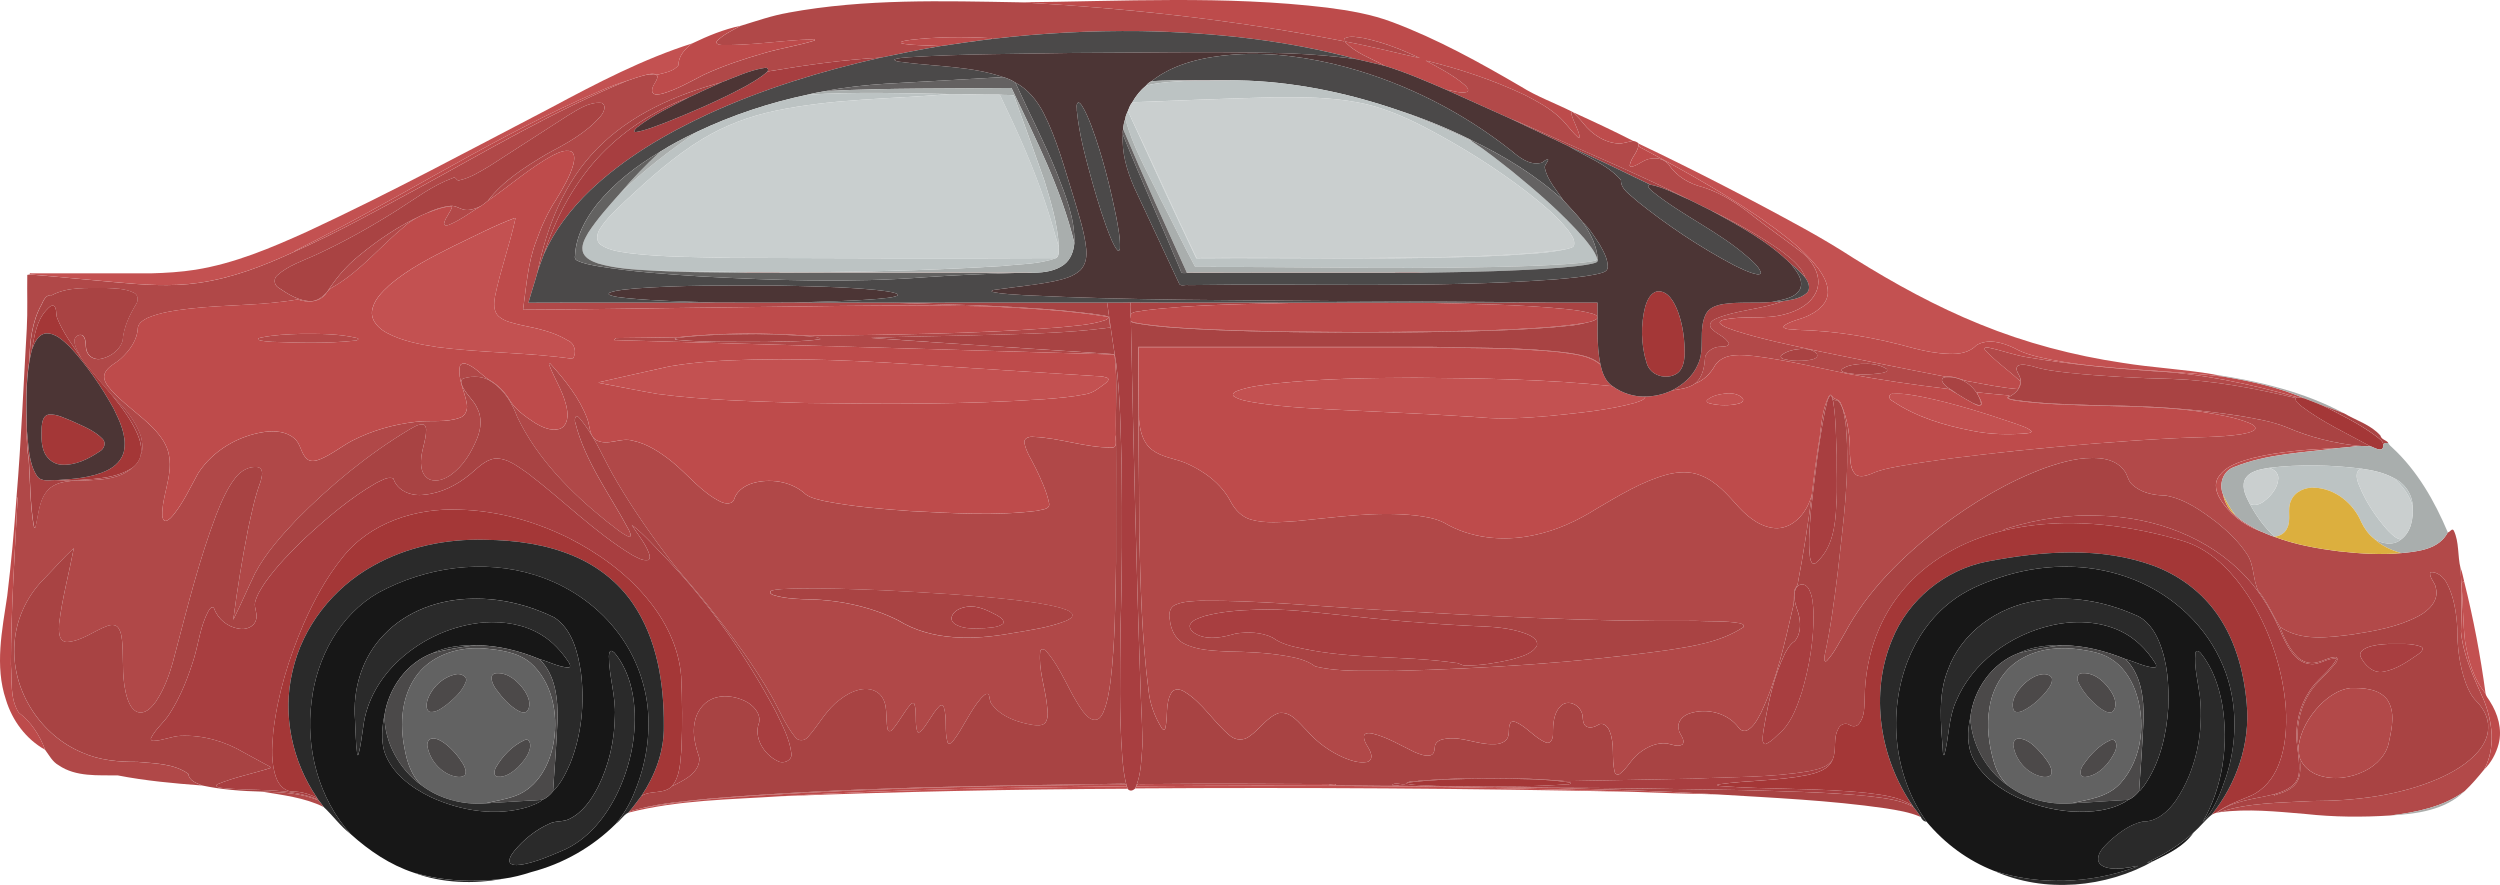 <?xml version="1.0" encoding="UTF-8"?>
<svg width="640pt" height="226.55pt" version="1.1" viewBox="0 0 640 226.55" xmlns="http://www.w3.org/2000/svg">
<defs>
<filter id="a" color-interpolation-filters="sRGB">
<feColorMatrix values="1 0 0 0 0 0 1 0 0 0 0 0 1 0 0 0 0 0 1000 -500 "/>
</filter>
</defs>
<g filter="url(#a)">
<path d="m261.07 0.595c26.211-0.255 52.549-1.78 78.664 1.354 5.679 0.734 11.376 1.692 16.752 3.732 11.486 4.314 22.259 10.285 32.834 16.456 4.146 2.612 8.822 4.277 13.166 6.474-0.21 0.065-0.326 0.226-0.242 0.443 0.51 2.041 1.745 3.843 2.154 5.909 0.104 0.422-0.55 0.219-0.633-0.005-1.804-1.652-3.1-3.792-4.998-5.35-2.518-2.187-5.467-3.789-8.421-5.298-8.105-3.834-16.7-6.7-25.383-8.804 3.489 1.899 7.091 3.713 10.111 6.331 0.403 0.406 1.115 1.114 0.602 1.682-1.842 0.526-3.657-0.331-5.47-0.552-5.174-2.213-10.337-4.49-15.734-6.122-3.443-1.956-7.551-3.238-10.224-6.245 6.456 1.188 12.838 2.848 19.225 4.276-4.58-2.204-9.378-4.058-14.361-5.111-1.563-0.201-3.307-0.701-4.795 0.019-0.485 0.136 0.087 1.038-0.609 0.714-27.26-5.343-54.93-8.417-82.65-9.903z" fill="#bd4b4b"/>
<path d="m201.79 3.248c19.538-3.607 39.528-3.002 59.278-2.654 27.718 1.486 55.385 4.561 82.636 9.905 0.696 0.324 0.124-0.578 0.609-0.714 1.489-0.721 3.233-0.22 4.795-0.019 4.983 1.054 9.781 2.907 14.361 5.111-6.387-1.428-12.769-3.088-19.225-4.276 2.673 3.007 6.781 4.289 10.224 6.245-2.335-0.6-4.689-1.107-7.032-1.67-18.04-4.907-36.77-6.877-55.42-7.213-12.7-0.15-25.42 0.499-38.04 2.007-0.08-0.269-0.41-0.178-0.62-0.222-6.73-0.352-13.5-0.338-20.19 0.453-0.839 0.146-1.718 0.187-2.502 0.54-0.14 0.476 0.564 0.39 0.84 0.502 3.059 0.429 6.161 0.35 9.237 0.562-5.108 0.866-10.192 1.862-15.258 2.944-9.711 0.551-19.403 1.933-29.002 3.562 0.372-0.604-0.03-1.099-0.755-0.919-3.833 0.579-7.362 2.303-10.962 3.662-11.68 3.171-23.28 8.198-31.864 16.976-8.456 8.549-13 20.154-15.329 31.765-0.704 2.583-1.585 5.119-2.282 7.704 15.917-0.086 31.836 0.027 47.753-0.057 6.689 0.051 13.379 0.034 20.067 0.009 8.05 0.051 16.1-0.013 24.15 0.033 17.712 0.61 35.497 0.674 53.104 2.951 1.149 0.223 2.375 0.241 3.466 0.676 0.099 0.915 0.318 1.822 0.374 2.742-11.455 1.559-23.046 1.638-34.579 1.975-8.884 0.263-17.832 0.292-26.678 0.686 20.712 1.467 41.448 2.776 62.167 4.152 0.219 0.032 0.197 0.293 0.25 0.459-0.12-0.13-0.196-0.362-0.383-0.381-42.607-1.249-85.212-2.506-127.82-3.681 0.132-0.13 0.396-0.389 0.528-0.519 5.263-0.066 10.528-0.1 15.792-0.215 11.247-1.173 22.601-1.161 33.876-0.359 21.176-0.316 42.382-0.468 63.514-2.123 4.022-0.442 8.151-0.592 12.018-1.871 0.34-0.059 1.373-0.749 0.564-0.884-10.202-1.708-20.568-2.135-30.882-2.68-24.85-0.512-49.705 0.153-74.553 0.373-14.698 0.166-29.432 0.463-44.111 0.503 0.839-5.948 1.207-12.046 3.412-17.699 1.308-3.686 2.926-7.282 5.085-10.554 1.723-2.876 3.513-5.785 4.403-9.045 0.224-1.068 0.494-2.59-0.624-3.245-1.63-0.466-3.262 0.328-4.698 1.039-5.942 3.26-11.036 7.824-16.612 11.646 3.95-5.17 9.568-8.698 15.077-11.993 4.955-2.648 10.107-5.356 13.806-9.694 0.751-0.87 1.663-2.733 0.233-3.396-3.243-0.317-6.07 1.717-8.737 3.306-6.605 4.24-13.182 8.526-19.788 12.765-2.475 1.455-4.96 3.081-7.791 3.721-0.875 0.401-0.904-1.178-1.823-0.534-5.142 1.879-9.555 5.268-14.141 8.175-6.758 4.271-13.745 8.209-21.016 11.54-3.309 1.513-6.925 2.662-9.672 5.138-1.043 0.841-0.893 2.407 0.19 3.136 2.494 1.694 5.235 3.47 8.357 3.504 1.687 0.008 3.022-1.142 4.124-2.284-1.55 2.628-4.917 2.805-7.494 1.846-9.149 1.631-18.495 1.29-27.706 2.367-3.63 0.44-7.332 0.915-10.721 2.357-1.025 0.538-2.253 1.232-2.479 2.47-0.099 3.143-2.08 5.874-4.314 7.929-1.438 1.334-3.608 2.07-4.25 4.09-0.354 1.534 0.79 2.851 1.696 3.953 3.253 3.599 7.358 6.282 10.76 9.725 1.956 2.051 3.779 4.484 4.139 7.38 0.819 5.181-1.926 10.045-1.77 15.193 0.048 0.54 0.314 1.408 1.052 1.213 0.861-0.358 1.471-1.113 2.038-1.827 2.487-3.196 4.165-6.909 6.13-10.422 3.757-5.754 10.249-9.555 17.007-10.522 2.572-0.334 5.479-0.128 7.528 1.636 1.677 1.326 1.663 3.773 3.194 5.211 0.919 0.945 2.414 0.592 3.489 0.138 2.923-1.205 5.39-3.243 8.162-4.727 5.069-2.599 10.64-4.197 16.296-4.827 3.738-0.459 7.684 0.283 11.288-1.056 1.425-0.455 2.025-2.072 1.786-3.453-0.478-3.245-2.362-6.247-1.807-9.621 0.118-0.74 0.914-0.948 1.536-0.744 2.285 0.759 3.851 2.693 5.785 4.013 2.071 1.12 3.817 2.802 5.116 4.759 1.497 2.796 4.211 4.661 6.795 6.371 1.84 1.099 4.08 2.162 6.257 1.553 1.847-0.592 2.261-2.832 2.023-4.508-0.54-4.268-3.075-7.865-4.594-11.802-0.189-0.316-0.091-0.845 0.283-0.367 3.756 4.186 7.397 8.686 9.403 14.009 0.749 1.855 0.44 4.317 2.332 5.533 3.011 1.589 6.191-0.772 9.289 0.128 3.791 0.779 7.101 2.999 10.084 5.372 4.164 3.378 7.528 7.844 12.427 10.249 1.165 0.586 3.123 0.844 3.555-0.792 0.828-2.343 3.226-3.656 5.525-4.163 4.41-0.975 9.433-0.032 12.784 3.121 1.445 0.984 3.21 1.298 4.88 1.705 7.217 1.41 14.559 2.016 21.885 2.534 10.833 0.537 21.762 1.287 32.557-0.09 1-0.344 3.182-0.27 2.952-1.844-0.633-3.127-2.021-6.031-3.371-8.899-1.039-2.21-2.552-4.26-2.978-6.708-0.11-1.264 1.46-1.604 2.439-1.448 6.671 0.276 13.105 2.73 19.795 2.732 1.89 0.155 0.868-2.089 1.223-3.212 0.071 10.817-0.035 21.67 0.014 32.502-0.189 10.174-0.208 20.386-1.407 30.508-0.382 2.712-0.79 5.469-1.873 8.005-0.395 0.788-0.879 1.711-1.832 1.885-1.454 0.214-2.475-1.095-3.319-2.072-3.582-4.849-5.392-10.825-9.372-15.404-0.34-0.604-1.54-0.915-1.616 0.021-0.467 4.54 1.199 8.946 1.701 13.423 0.141 1.609 0.583 3.41-0.422 4.848-0.8 0.765-2.026 0.629-3.031 0.535-3.907-0.653-8.065-1.985-10.577-5.251-0.677-0.716-0.527-1.775-0.882-2.603-0.741-0.476-1.429 0.549-1.921 0.97-2.938 3.379-4.55 7.654-7.314 11.155-0.299 0.425-1.141 0.83-1.3 0.06-0.829-2.925-0.026-6.096-0.958-9.003-0.145-0.559-0.894-0.492-1.173-0.074-1.9 1.914-2.889 4.555-4.806 6.46-0.301 0.213-0.778 0.28-0.83-0.208-0.635-2.216-0.047-4.614-0.668-6.835-0.127-0.498-0.801-0.286-1.009 0.038-1.714 1.99-2.874 4.401-4.598 6.382-0.249 0.444-1.037 0.761-1.237 0.122-0.755-3.041 0.365-6.738-2.141-9.179-2.999-2.61-7.401-0.725-10.089 1.442-3.48 2.496-5.367 6.447-8.18 9.557-0.818 1.042-2.49 1.206-3.296 0.045-2.416-2.978-3.906-6.563-5.724-9.91-4.839-8.65-10.868-16.565-17.021-24.312-3.457-4.337-7.291-8.361-10.57-12.84-4.926-6.565-9.551-13.372-13.587-20.523-2.627-4.79-4.762-9.973-8.374-14.125-0.999-1.26-1.322 0.552-0.997 1.264 2.509 10.021 8.893 18.396 13.679 27.385 0.201 0.455 0.952 1.854 0.044 1.804-2.107-0.957-3.815-2.593-5.676-3.939-9.169-7.379-17.764-16.021-22.914-26.742-1.286-3.477-3.277-6.849-6.446-8.918-2.035-1.525-4.785-1.709-7.166-0.998-0.765 0.146-0.858 0.959-0.628 1.555 0.826 2.357 3.013 3.881 4.02 6.144 1.223 2.382 0.953 5.232-0.04 7.646-1.47 3.619-3.582 7.166-6.83 9.448-1.524 1.041-3.49 1.816-5.316 1.13-1.358-0.599-2.078-2.078-2.184-3.497-0.409-3.21 1.308-6.19 1.258-9.377-0.051-0.457-0.188-1.058-0.696-1.206-1.324-0.179-2.456 0.673-3.567 1.257-10.638 6.374-20.269 14.344-28.971 23.154-3.928 4.181-7.818 8.517-10.536 13.608-1.909 3.979-3.659 8.037-5.612 11.993 1.023-7.811 2.292-15.639 3.824-23.383 0.893-4.018 1.687-8.081 3.147-11.942 0.297-1.141 1.004-3.247-0.572-3.759-2.29-0.393-4.501 0.955-5.863 2.72-2.219 2.864-3.624 6.249-4.944 9.597-4.2 11.113-7.104 22.656-10.134 34.127-1.172 4.71-2.53 9.501-5.268 13.57-0.975 1.297-2.223 2.8-3.998 2.807-1.769-0.155-2.667-1.896-3.209-3.377-1.576-4.588-1.07-9.512-1.367-14.27-0.139-1.409-0.234-2.933-1.082-4.122-0.67-0.855-1.859-0.743-2.775-0.419-3.462 1.278-6.527 3.88-10.322 4.112-2.293-0.059-2.096-3.08-2.02-4.647 0.788-6.54 2.541-12.92 3.772-19.385-2.673 2.466-5.063 5.252-7.611 7.854-4.633 4.636-7.505 11.04-7.614 17.616-0.447 11.425 6.933 22.581 17.469 26.911 4.401 1.946 9.277 2.369 14.035 2.337 4.396 0.409 9.331 0.397 13.036 3.071 0.242 1.838 2.065 2.318 3.512 2.974-7.223-0.539-14.46-1.206-21.579-2.587-5.069-0.081-10.713 0.434-15.127-2.597-1.609-0.889-2.433-2.581-3.467-3.954-1.354-3.677-3.586-7.149-6.75-9.514-2.331-3.642-1.685-8.254-2.005-12.363 0.041-14.217 0.995-28.419 1.723-42.616-0.097-0.053-0.195-0.102-0.294-0.146 1.214-14.374 1.78-28.793 2.631-43.19 0.255-4.579 0.043-9.171 0.127-13.756 0.22-0.046 0.443-0.079 0.666-0.098 7.145 0.58 14.279 1.311 21.421 1.939 7.255 0.681 14.602 1.268 21.852 0.202 8.503-1.222 16.586-4.34 24.341-7.932 10.809-4.8 21.162-10.569 31.571-16.174 17.682-9.622 35.056-19.986 53.722-27.628 1.628-0.586 3.275-1.126 4.958-1.531 0.916 0.114 2.191-0.553 2.817 0.337-0.022 1.474-1.783 2.612-1.308 4.178 0.53 0.856 1.805 0.47 2.62 0.303 3.727-1.084 7.1-3.074 10.538-4.826 5.053-2.325 10.348-4.09 15.693-5.614 4.157-1.208 8.469-1.829 12.597-3.133 0.461-0.147-0.227-0.496-0.426-0.312-7.794 0.196-15.532 1.606-23.34 1.438-0.497 0.012-1.781-0.344-1.121-1.037 1.685-1.713 3.945-2.709 6.016-3.866 4.029-1.219 8.024-2.645 12.197-3.354m-188.59 72.351c-1.49-0.25-2.097 1.331-2.616 2.415-2.423 4.331-2.978 9.479-3.072 14.308-1.023 5.954-0.808 12.034-0.651 18.045-0.083 2.467 0.091 4.946 0.49 7.383 0.364 5.505 0.327 11.058 1.21 16.519 0.165 0.22-0.003 0.95 0.448 0.812 0.874-3.321 0.86-7.18 3.385-9.808 2.601-2.443 6.454-2.168 9.756-2.318 4.037-0.152 8.618-0.393 11.751-3.244 1.056-0.803 1.883-1.97 2.097-3.295 0.716-1.279 0.434-3.109 0.097-4.553-1.331-4.182-4.321-7.606-7.415-10.605-2.626-3.169-5.393-6.223-7.865-9.516-0.641-1.405-1.66-2.727-1.791-4.325-0.18-1.094 1.193-2.122 2.152-1.522 1.177 1.212 0.393 3.088 1.217 4.459 0.658 1.284 2.279 1.84 3.635 1.465 2.357-0.56 4.662-2.233 5.337-4.642 0.256-3.365 1.736-6.486 3.458-9.333 0.634-0.937 0.525-2.47-0.646-2.931-2.225-1.094-4.797-1.068-7.223-1.197-4.582 0.086-9.579-0.395-13.755 1.883m175.95 9.973c-5.398 0.091-10.825 0.265-16.177 1.003-0.713 0.253 0.478 0.481 0.703 0.458 7.523 0.663 15.091 0.423 22.637 0.499 4.575-0.239 9.206 0.028 13.74-0.736-0.716-0.712-2.161-0.488-3.157-0.709-5.906-0.416-11.829-0.673-17.746-0.516m13.713 65.111c-1.846 0.134-3.768 0.012-5.549 0.577-0.539 0.495 0.309 1.007 0.754 1.095 2.465 0.762 5.066 0.929 7.63 1.04 8.292 0.043 16.713 1.663 24.166 5.384 8.684 5.369 19.427 5.082 29.138 3.324 4.661-0.795 9.42-1.424 13.847-3.161 0.638-0.313 1.88-0.796 1.646-1.708-0.653-1.037-1.987-1.223-3.044-1.635-3.854-1.045-7.827-1.537-11.782-2.025-11.153-1.268-22.366-1.889-33.572-2.461-7.742-0.304-15.487-0.634-23.235-0.429z" fill="#b04848"/>
<path d="m177.26 11.089c3.936-1.888 8.025-3.592 12.332-4.487-2.07 1.158-4.331 2.154-6.016 3.866-0.66 0.693 0.625 1.049 1.121 1.037 7.808 0.167 15.546-1.243 23.34-1.438 0.199-0.184 0.887 0.165 0.426 0.312-4.128 1.304-8.44 1.925-12.597 3.133-5.344 1.524-10.639 3.288-15.693 5.614-3.438 1.752-6.81 3.742-10.538 4.826-0.815 0.167-2.09 0.553-2.62-0.303-0.476-1.567 1.286-2.704 1.308-4.178-0.625-0.89-1.9-0.222-2.817-0.337 0.927-0.332 1.934-0.31 2.87-0.04 1.827-0.469 4.059-0.806 5.296-2.376-5e-3 -2.447 1.755-4.271 3.587-5.63z" fill="#bd4b4b"/>
<path d="m233.17 10.201c6.698-0.792 13.464-0.806 20.192-0.454 0.212 0.044 0.546-0.047 0.627 0.222-4.426 0.528-8.835 1.194-13.244 1.835-3.076-0.212-6.178-0.134-9.237-0.562-0.276-0.112-0.98-0.027-0.84-0.502 0.784-0.353 1.663-0.393 2.502-0.54z" fill="#bc4b4b"/>
<path d="m141.12 27.531c11.672-6.241 23.493-12.418 36.145-16.441-1.832 1.359-3.592 3.182-3.587 5.63-1.236 1.57-3.469 1.907-5.296 2.376-0.936-0.27-1.942-0.292-2.87 0.04-1.684 0.405-3.331 0.945-4.958 1.531-4.211 1.251-8.244 3.208-12.289 4.956-24.717 11.245-47.592 26.037-71.871 38.137-0.418 0.168-0.816 0.388-1.133 0.71-7.755 3.592-15.838 6.71-24.341 7.932-7.249 1.065-14.596 0.479-21.852-0.202-7.142-0.627-14.276-1.359-21.421-1.939-0.109-0.3 0.03-0.394 0.418-0.284 10.213-0.01 20.426-0.008 30.638-9.14e-4 3.79-0.1 7.586-0.332 11.334-0.925 9.982-1.6 19.357-5.579 28.51-9.716 21.23-9.855 41.823-20.993 62.572-31.802z" fill="#c35151"/>
<path d="m196.48 18.311c9.598-1.629 19.291-3.01 29.002-3.562-15.161 3.412-30.119 7.98-44.261 14.474-10.873 5.064-21.397 11.222-30.14 19.517-4.889 4.699-9.119 10.169-11.865 16.399 2.819-8.897 7.28-17.367 13.499-24.367 6.439-7.125 14.741-12.533 23.707-15.885-4.546 2.36-9.256 4.54-13.315 7.708-0.311 0.239-1.23 1.169-0.393 1.224 2.616-0.421 5.064-1.492 7.544-2.391 6.962-2.753 13.85-5.729 20.454-9.265 2.005-1.153 4.055-2.278 5.769-3.852z" fill="#a73e40"/>
<path d="m364.96 15.508c8.683 2.103 17.278 4.969 25.383 8.804 2.954 1.509 5.903 3.111 8.421 5.298 1.898 1.557 3.193 3.698 4.998 5.35 0.083 0.224 0.737 0.426 0.633 0.005-0.409-2.067-1.643-3.868-2.154-5.909-0.083-0.217 0.032-0.378 0.242-0.443 0.045 0.027 0.135 0.079 0.18 0.105 0.905 0.928 1.858 1.81 2.65 2.848 2.284 2.895 5.711 5.163 9.497 5.196 1.086-0.166 2.151-0.48 3.23-0.704 0.535 0.091 1.075 0.283 1.461 0.684-0.014 2.102-1.94 3.515-2.283 5.518-0.077 0.362 0.381 0.508 0.658 0.393 1.722-0.471 3.053-1.939 4.899-2.056 1.609-0.295 3.379 0.272 4.439 1.534 1.956 3.024 5.291 4.962 8.746 5.79 4.919 1.554 9.265 4.48 13.247 7.695 3.957 3.072 8.068 5.943 12.036 8.997 2.969 2.354 5.444 6.508 3.604 10.299-1.518 3.099-4.841 4.753-8.046 5.576-5.128 1.378-10.54 0.201-15.691 1.405-0.408 0.089-1.106 0.435-0.752 0.938 1.055 1.003 2.53 1.323 3.851 1.833 7.062 2.277 14.358 3.699 21.596 5.29 10.756 2.188 21.51 4.407 32.287 6.482 2.278-0.316 4.218 1.042 6.413 1.272 3.996 0.75 7.999 1.553 12.055 1.904 0.418-0.6 0.767-1.45 0.502-2.163-2.927-2.662-6.219-4.953-8.905-7.871-0.505-0.682 0.499-0.69 0.991-0.56 3.39 0.693 6.643 1.962 10.076 2.477 10.547 1.774 21.207 2.789 31.873 3.516 12.551 0.594 24.909 3.27 36.968 6.685-0.151 0.058-0.294 0.12-0.431 0.182-10.397-2.457-20.967-4.489-31.676-4.87-8.79-0.208-17.581-0.647-26.327-1.563-3.153-0.37-6.335-0.711-9.367-1.698-1.204-0.226-2.627-0.725-3.756-0.067-0.875 1.191 0.729 2.297 0.728 3.553 0.398 2.074-1.482 3.7-3.173 4.493 0.089 0.474 0.925 0.422 1.304 0.579 7.55 1.186 15.223 1.179 22.843 1.491 11.817 0.056 23.648 0.86 35.326 2.704 3.996 0.702 8.06 1.349 11.843 2.881 5.865 2.538 12.135 4.099 18.486 4.763-1.694 0.24-3.4 0.412-5.102 0.548-7.388 0.322-14.86 0.78-22.074 2.557-3.185 0.918-6.854 1.909-8.764 4.857-1.176 1.699-0.603 3.898 0.378 5.54 2.279 3.819 5.975 6.713 10.122 8.261 1.264 0.469 2.47 1.109 3.769 1.49 5.319 2.035 10.975 3.029 16.607 3.739 5.264 0.588 10.592 0.955 15.878 0.466 4.331-0.411 9.726-0.961 11.957-5.308 0.542 4e-3 1.05-1.222 1.532-0.478 1.424 2.994 0.938 6.472 1.731 9.631 0.366 5.405 0.329 10.824 0.102 16.235 0.566 6.228 3.376 11.923 5.864 17.561 2.236 5.596 3.045 12.262 0.081 17.748-1.569 1.929-3.211 3.865-5.036 5.572-5.485 4.037-12.329 5.379-18.945 6.197-7.222 0.472-14.498 0.416-21.704-0.377-7.373-0.615-14.828-1.427-22.201-0.437 7.594-2.498 15.758-2.433 23.665-2.877 11.03-0.011 22.286-1.33 32.502-5.715 3.76-1.669 7.438-3.796 10.165-6.935 1.437-1.684 2.566-3.784 2.57-6.045 0.157-2.634-1.251-5.1-3.048-6.918-1.282-1.281-2.059-2.95-2.694-4.622-1.614-4.481-2.187-9.287-2.15-14.031-0.248-3.996-0.85-8.113-2.775-11.68-0.808-1.431-2.451-2.886-4.158-2.601-0.293 1.466 1.29 2.539 1.434 3.984 0.889 3.22-1.828 5.845-4.409 7.202-5.227 2.783-11.166 3.804-16.953 4.721-6.155 0.783-13.136 1.802-18.554-1.958-1.848-3.017-3.216-6.42-5.519-9.19-1.502-3.01-0.99-6.723-2.992-9.536-2.015-3.063-4.704-5.62-7.537-7.918-3.975-3.033-8.282-6.14-13.32-6.987-3.018-0.014-6.239-0.699-8.491-2.84-1.08-0.942-1.122-2.497-2.023-3.558-1.429-2.012-3.923-2.918-6.298-3.121-4.804-0.43-9.526 0.916-14.014 2.481-9.55 3.532-18.362 8.846-26.476 14.95-9.828 7.543-18.962 16.448-24.816 27.492-1.447 2.358-2.626 4.945-4.547 6.965-0.834 0.525-0.571-1.094-0.488-1.563 1.522-6.935 2.438-13.983 3.312-21.026 1.371-12.586 3.247-25.266 2.056-37.941-0.382-2.123-0.508-4.649-2.109-6.238-0.76 0.097-1.309-0.083-1.343-0.919 0.471 0.785 1.746 0.625 2.1 1.564 1.87 4.115 2.525 8.706 2.423 13.205 0.169 1.81 0.065 4.051 1.643 5.308 1.225 0.676 2.689 0.11 3.898-0.329 2.127-0.987 4.448-1.413 6.736-1.859 10.004-1.78 20.112-2.881 30.208-3.994 13.614-1.398 27.256-2.56 40.926-3.244 5.552-0.308 11.144-0.176 16.659-0.989 1.212-0.275 2.571-0.387 3.58-1.184 0.576-0.693-0.566-1.291-1.056-1.561-3.974-1.691-8.301-2.297-12.529-3.016-15.68-2.207-31.603-0.822-47.301-2.812-0.796-0.178-1.687-0.202-2.376-0.672-0.231-0.423 0.536-0.37 0.401-0.701-2.764-0.203-5.515-0.543-8.271-0.814 0.237 1.097 1.376 2.015 1.109 3.203-0.626 0.466-1.455-0.059-2.032-0.366 0.596 0.08 1.595 0.881 2.002 0.143-0.822-4.037-4.73-7.141-8.871-6.85-0.586-0.077-1.385 0.348-1.11 1.052 0.704 1.514 2.404 2.062 3.599 3.086-0.816-0.333-1.426-1.085-2.337-1.16-8.506-1.022-16.987-2.262-25.41-3.829-7.861-1.621-15.686-3.489-23.653-4.514-3.439-0.347-7.944-0.981-10.281 2.24-1.158 2.143-2.928 3.967-5.255 4.803 2.146-1.671 2.484-4.54 2.689-7.061 0.665-1.444 2.258-2.413 3.852-2.404 0.705-0.107 1.976 0.085 2.218-0.78-0.931-2.01-3.541-2.438-4.728-4.252-0.488-1.122 0.739-1.896 1.624-2.252 5.409-2.202 11.427-2.266 16.863-4.372 2.075-0.343 4.354-0.59 6.027-1.993 1.267-1.035 0.611-2.853-0.208-3.96-1.086-3.129-3.929-5.144-6.437-7.096-5.718-3.954-11.817-7.367-18.088-10.353-1.68-0.812-3.344-1.657-5.016-2.481-12.68-6.408-25.822-11.896-38.774-17.743-2.413-1.021-4.76-2.215-7.219-3.114-5.481-2.478-10.987-4.913-16.459-7.405 1.813 0.221 3.629 1.078 5.47 0.552 0.513-0.568-0.198-1.276-0.602-1.682-3.02-2.618-6.622-4.432-10.111-6.331m96.181 73.802c-1.727 0.128-3.556 0.474-4.966 1.533-0.62 0.337-0.115 0.989 0.386 1.045 2.372 0.627 4.913 0.624 7.314 0.153 0.624-0.189 1.667-0.521 1.262-1.395-0.91-1.183-2.606-1.351-3.996-1.336m15.376 3.845c-1.701 0.145-3.558 0.293-4.966 1.353-0.371 0.541 0.477 0.779 0.886 0.887 3.086 0.646 6.305 0.561 9.413 0.084 0.396-0.091 1.599-0.302 1.196-0.98-1.879-1.273-4.325-1.445-6.529-1.344z" fill="#b24949"/>
<path d="m148.27 25.621c4.045-1.748 8.078-3.705 12.289-4.956-18.666 7.642-36.04 18.006-53.722 27.628-10.409 5.605-20.762 11.373-31.571 16.174 0.317-0.322 0.715-0.541 1.133-0.71 24.271-12.099 47.151-26.89 71.871-38.136z" fill="#bc4b4b"/>
<path d="m152.9 38.029c8.584-8.777 20.184-13.805 31.864-16.976-2.78 1.272-5.584 2.507-8.341 3.833-8.966 3.352-17.268 8.76-23.707 15.885-6.218 7-10.679 15.47-13.499 24.367-0.551 1.55-1.177 3.075-1.647 4.655 2.329-11.61 6.873-23.216 15.329-31.765z" fill="#a84343"/>
<path d="m145.25 29.649c2.667-1.589 5.494-3.623 8.737-3.306 1.43 0.663 0.518 2.527-0.233 3.396-3.699 4.338-8.851 7.046-13.806 9.694-5.509 3.296-11.127 6.823-15.077 11.993-0.528 0.455-1.087 0.872-1.66 1.268-1.143 0.578-2.362 1.057-3.663 1.063-1.527 0.048-2.723-1.236-4.274-1.046-2.137 0.249-4.24 0.925-6.152 1.896-0.408 0.176-0.818 0.346-1.221 0.529-5.785 2.675-11.15 6.29-16.053 10.362-3.254 2.6-5.91 5.824-8.156 9.311-1.103 1.142-2.437 2.293-4.124 2.284-3.122-0.035-5.864-1.811-8.357-3.504-1.083-0.729-1.234-2.294-0.19-3.136 2.746-2.475 6.363-3.625 9.672-5.138 7.271-3.33 14.258-7.268 21.016-11.54 4.585-2.907 8.998-6.296 14.141-8.175 0.919-0.644 0.947 0.935 1.823 0.534 2.831-0.64 5.317-2.266 7.791-3.721 6.606-4.239 13.183-8.525 19.788-12.765z" fill="#a94343"/>
<path d="m402.67 28.717c5.165 2.349 10.334 4.758 15.377 7.34-1.079 0.224-2.144 0.539-3.23 0.704-3.786-0.033-7.213-2.301-9.497-5.196-0.792-1.038-1.745-1.919-2.65-2.848z" fill="#be4c4c"/>
<path d="m386.67 30.373c2.459 0.899 4.806 2.093 7.219 3.114 12.952 5.847 26.094 11.335 38.774 17.743-3.351-1.44-6.612-3.259-10.219-3.97-6.882-3.33-13.77-6.663-20.753-9.775-4.988-2.41-10.014-4.742-15.02-7.112z" fill="#a64344"/>
<path d="m419.51 36.74c0.017 0.016 0.052 0.049 0.07 0.066-0.405 0.902 0.748 1.075 1.289 1.433 11.521 6.143 22.952 12.553 33.525 20.246 4.048 3.053 8.065 6.277 11.158 10.334 1.286 1.797 2.439 3.871 2.383 6.151-0.134 2.639-2.338 4.512-4.549 5.6-2.197 1.271-5.013 1.407-6.953 3.036 0.739 0.977 2.444 0.566 3.553 0.839 10.161 0.23 20.246 1.985 30.017 4.731 2.916 0.743 5.894 1.331 8.912 1.406 2.499 0.128 5.245-0.272 7.04-2.196 2.99-1.808 6.723-0.681 9.656 0.697 2.875 1.642 6.156 2.304 9.359 2.987 14.716 2.788 29.785 2.526 44.608 4.408 6.917 1.161 13.84 2.686 20.3 5.485-0.611-0.108-1.198-0.209-1.802-0.266-12.059-3.415-24.417-6.091-36.968-6.685-10.667-0.727-21.327-1.742-31.873-3.516-3.433-0.516-6.686-1.784-10.076-2.477-0.492-0.13-1.496-0.123-0.991 0.56 2.686 2.918 5.978 5.209 8.905 7.871 0.265 0.713-0.084 1.563-0.502 2.163-4.056-0.351-8.058-1.154-12.055-1.904-2.196-0.23-4.135-1.589-6.413-1.272-10.777-2.075-21.531-4.293-32.287-6.482-7.237-1.591-14.534-3.013-21.596-5.29-1.321-0.51-2.796-0.83-3.851-1.833-0.354-0.503 0.344-0.85 0.752-0.938 5.15-1.204 10.563-0.027 15.691-1.405 3.204-0.823 6.528-2.476 8.046-5.576 1.84-3.791-0.635-7.945-3.604-10.299-3.969-3.054-8.079-5.925-12.036-8.997-3.983-3.215-8.328-6.142-13.247-7.695-3.455-0.828-6.79-2.765-8.746-5.79-1.06-1.263-2.829-1.83-4.439-1.534-1.846 0.117-3.177 1.585-4.899 2.056-0.277 0.115-0.735-0.031-0.658-0.393 0.342-2.003 2.269-3.416 2.283-5.518z" fill="#bd4b4b"/>
<path d="m419.58 36.806c14.336 6.847 28.519 14.138 42.451 21.815 4.3 2.376 8.518 4.899 12.646 7.564 10.302 6.422 20.987 12.297 32.257 16.851 11.651 4.756 23.901 7.981 36.342 9.839 7.783 1.271 15.691 1.626 23.458 2.973 0.927 0.285 1.907 0.355 2.843 0.629-14.823-1.882-29.892-1.619-44.608-4.408-3.203-0.682-6.484-1.344-9.359-2.987-2.933-1.378-6.666-2.505-9.656-0.697-1.794 1.924-4.54 2.324-7.04 2.196-3.018-0.075-5.995-0.663-8.912-1.406-9.771-2.746-19.856-4.502-30.017-4.731-1.108-0.273-2.814 0.138-3.553-0.839 1.94-1.63 4.756-1.765 6.953-3.036 2.21-1.088 4.415-2.961 4.549-5.6 0.056-2.28-1.097-4.354-2.383-6.151-3.093-4.057-7.109-7.281-11.158-10.334-10.573-7.693-22.004-14.103-33.525-20.246-0.541-0.358-1.694-0.531-1.289-1.433z" fill="#c35151"/>
<path d="m141.48 39.782c1.436-0.711 3.068-1.505 4.698-1.039 1.117 0.655 0.848 2.176 0.624 3.245-0.891 3.26-2.68 6.169-4.403 9.045-2.158 3.272-3.777 6.868-5.085 10.554-2.205 5.652-2.572 11.751-3.412 17.699 14.679-0.04 29.412-0.337 44.111-0.503 24.848-0.22 49.703-0.885 74.553-0.373 10.314 0.545 20.68 0.972 30.882 2.68 0.808 0.135-0.224 0.826-0.564 0.884-3.867 1.279-7.996 1.429-12.018 1.871-21.132 1.654-42.338 1.807-63.514 2.123-11.275-0.801-22.629-0.814-33.876 0.359-5.265 0.115-10.529 0.149-15.792 0.215-0.132 0.13-0.396 0.389-0.528 0.519 42.608 1.175 85.213 2.432 127.82 3.681 0.187 0.019 0.263 0.251 0.383 0.381 0.753 6.71 0.162 13.497 0.335 20.238-0.355 1.123 0.668 3.366-1.223 3.212-6.69-3e-3 -13.124-2.456-19.795-2.732-0.979-0.155-2.549 0.185-2.439 1.448 0.425 2.448 1.939 4.497 2.978 6.708 1.35 2.868 2.738 5.772 3.371 8.899 0.23 1.574-1.952 1.5-2.952 1.844-10.795 1.377-21.724 0.627-32.557 0.09-7.326-0.518-14.668-1.124-21.885-2.534-1.67-0.407-3.435-0.721-4.88-1.705-3.352-3.153-8.375-4.096-12.784-3.121-2.299 0.507-4.698 1.82-5.525 4.163-0.433 1.636-2.39 1.378-3.555 0.792-4.899-2.404-8.263-6.87-12.427-10.249-2.983-2.373-6.293-4.593-10.084-5.372-3.098-0.9-6.278 1.46-9.289-0.128-1.892-1.215-1.583-3.677-2.332-5.533-2.006-5.323-5.647-9.822-9.403-14.009-0.374-0.478-0.472 0.05-0.283 0.367 1.519 3.937 4.054 7.534 4.594 11.802 0.239 1.676-0.176 3.917-2.023 4.508-2.177 0.609-4.417-0.454-6.257-1.553-2.584-1.71-5.298-3.576-6.795-6.371-1.299-1.957-3.044-3.639-5.116-4.759-1.934-1.32-3.5-3.254-5.785-4.013-0.622-0.204-1.418 0.005-1.536 0.744-0.555 3.374 1.329 6.377 1.807 9.621 0.239 1.381-0.361 2.998-1.786 3.453-3.605 1.339-7.55 0.597-11.288 1.056-5.656 0.629-11.227 2.228-16.296 4.827-2.772 1.484-5.239 3.522-8.162 4.727-1.075 0.454-2.57 0.807-3.489-0.138-1.531-1.438-1.517-3.885-3.194-5.211-2.049-1.764-4.956-1.97-7.528-1.636-6.758 0.967-13.25 4.768-17.007 10.522-1.965 3.513-3.642 7.226-6.13 10.422-0.566 0.714-1.176 1.47-2.038 1.827-0.738 0.196-1.004-0.672-1.052-1.213-0.156-5.149 2.589-10.013 1.77-15.193-0.36-2.896-2.183-5.329-4.139-7.38-3.402-3.443-7.507-6.126-10.76-9.725-0.905-1.102-2.049-2.419-1.696-3.953 0.643-2.019 2.813-2.755 4.25-4.09 2.233-2.055 4.215-4.785 4.314-7.929 0.226-1.238 1.454-1.932 2.479-2.47 3.389-1.441 7.092-1.917 10.721-2.357 9.211-1.076 18.558-0.735 27.706-2.367 2.577 0.958 5.944 0.782 7.494-1.846 0.584-0.726 1.325-1.276 2.161-1.679 6.695-4.054 11.669-10.239 17.682-15.148 1.275-1.215 2.814-2.059 4.366-2.846 0.403-0.183 0.813-0.353 1.221-0.529 2.16-0.761 4.311-1.739 6.646-1.762-0.4 1.515-1.651 2.658-2.029 4.172-0.287 0.82 0.698 0.753 1.171 0.55 2.995-1.202 5.529-3.258 8.301-4.872 0.572-0.395 1.132-0.812 1.66-1.268 5.576-3.822 10.669-8.386 16.612-11.646m-9.747 16.047c-5.383 2.022-10.476 4.73-15.665 7.19-5.707 2.869-11.495 5.777-16.372 9.966-1.991 1.828-4.139 3.965-4.479 6.781-0.192 2.486 1.826 4.399 3.845 5.472 3.963 2.103 8.448 2.931 12.838 3.621 11.517 1.507 23.26 1.352 34.723 3.008 1.081-1.587 0.565-3.928-1.277-4.721-3.63-2.24-7.867-3.072-11.983-3.929-1.947-0.513-4.091-0.839-5.667-2.197-1.452-1.306-1.268-3.407-0.973-5.15 1.375-6.743 3.788-13.24 5.236-19.962-0.034-0.103-0.109-0.13-0.226-0.08m-54.575 29.644c-3.466 0.12-6.964 0.244-10.368 0.96-0.237 0.09-0.848 0.109-0.729 0.525 1.131 0.448 2.382 0.433 3.576 0.557 7.043 0.26 14.135 0.455 21.154-0.296 0.358 0.107 1.444-0.416 0.648-0.662-4.657-1.125-9.519-1.097-14.281-1.084m115.7 6.596c-7.157 0.175-14.35 0.481-21.416 1.721-6.059 1.306-12.091 2.743-18.143 4.083 5e-3 0.038 0.015 0.114 0.019 0.153 5.03 0.94 10.045 1.967 15.087 2.839 12.452 1.659 25.04 1.886 37.572 2.307 20.433 0.295 40.898 0.419 61.298-0.972 3.605-0.276 7.224-0.57 10.772-1.3 1.905-0.337 3.405-1.654 4.926-2.753 0.326-0.277 1.204-0.989 0.541-1.381-1.419-0.608-3.026-0.401-4.522-0.596-10.975-0.666-21.946-1.399-32.919-2.101-17.717-1.207-35.452-2.433-53.216-2.001z" fill="#be4b4b"/>
<path d="m115.27 52.713c1.551-0.19 2.747 1.094 4.274 1.046 1.301-0.006 2.52-0.486 3.663-1.063-2.772 1.614-5.306 3.67-8.301 4.872-0.474 0.203-1.459 0.271-1.171-0.55 0.379-1.514 1.63-2.657 2.029-4.172-2.336 0.023-4.486 1.001-6.646 1.762 1.911-0.97 4.015-1.647 6.152-1.896z" fill="#b24949"/>
<path d="m437.67 53.71c6.271 2.986 12.369 6.399 18.088 10.353 2.508 1.952 5.351 3.966 6.437 7.096-1.08-1.292-2.267-2.507-3.629-3.502-6.01-5.936-13.51-9.993-20.9-13.946z" fill="#a84343"/>
<path d="m91.849 65.499c4.902-4.072 10.268-7.687 16.053-10.362-1.552 0.786-3.091 1.631-4.366 2.846-6.014 4.91-10.988 11.095-17.682 15.148-0.836 0.403-1.577 0.953-2.161 1.679 2.246-3.487 4.902-6.711 8.156-9.311z" fill="#b24949"/>
<path d="m131.74 55.829c0.117-0.05 0.192-0.024 0.226 0.08-1.448 6.722-3.862 13.219-5.236 19.962-0.295 1.743-0.479 3.845 0.973 5.15 1.576 1.358 3.72 1.684 5.667 2.197 4.116 0.857 8.354 1.688 11.983 3.929 1.842 0.793 2.357 3.133 1.277 4.721-11.463-1.656-23.206-1.501-34.723-3.008-4.39-0.69-8.875-1.518-12.838-3.621-2.018-1.074-4.037-2.987-3.845-5.472 0.34-2.816 2.488-4.953 4.479-6.781 4.877-4.189 10.665-7.097 16.372-9.966 5.189-2.46 10.282-5.168 15.665-7.19z" fill="#c35151"/>
<path d="m162.74 73.839c11.614-0.866 23.266-0.763 34.905-0.766 8.911 0.202 17.844 0.299 26.726 1.167 1.694 0.223 3.429 0.323 5.056 0.882 0.249 0.092 0.727 0.399 0.279 0.584-1.595 0.616-3.358 0.579-5.03 0.815-7.174 0.608-14.379 0.695-21.568 0.929-6.689 0.025-13.379 0.042-20.067-0.009-7.522-0.257-15.07-0.361-22.567-1.122-1.498-0.202-3.058-0.248-4.465-0.842-0.358-0.189-0.042-0.58 0.242-0.629 2.09-0.69 4.318-0.765 6.488-1.008z" fill="#4c3535"/>
<path d="m13.243 75.598c4.176-2.278 9.173-1.797 13.755-1.883 2.425 0.129 4.998 0.103 7.223 1.197 1.171 0.461 1.279 1.994 0.646 2.931-1.722 2.847-3.202 5.968-3.458 9.333-0.675 2.409-2.98 4.082-5.337 4.642-1.356 0.375-2.977-0.181-3.635-1.465-0.824-1.371-0.04-3.247-1.217-4.459-0.958-0.6-2.332 0.428-2.152 1.522 0.131 1.599 1.149 2.921 1.791 4.325-2.219-3.283-4.678-6.483-6.17-10.186-0.466-1.006-0.068-2.287-0.772-3.188-0.808-0.498-1.51 0.499-2.03 1-2.568 2.764-3.067 6.622-3.723 10.18-0.218 0.92-0.438 1.842-0.608 2.774 0.093-4.829 0.648-9.977 3.072-14.308 0.519-1.085 1.127-2.665 2.616-2.415z" fill="#a94343"/>
<path d="m424.22 74.58c2.849-0.238 4.371 2.785 5.277 5.047 1.363 3.638 1.833 7.578 1.78 11.446-0.161 1.647-0.502 3.528-1.96 4.54-2.706 1.788-6.906 0.559-7.79-2.71-1.442-4.66-1.557-9.819-0.32-14.546 0.501-1.551 1.284-3.335 3.013-3.778z" fill="#a43737"/>
<path d="m453.69 77.289c0.893-0.035 1.79-0.091 2.687-0.178-5.436 2.106-11.454 2.17-16.863 4.372-0.885 0.357-2.112 1.13-1.624 2.252 1.187 1.814 3.797 2.242 4.728 4.252-0.241 0.865-1.513 0.673-2.218 0.78-1.594-0.009-3.187 0.96-3.852 2.404-0.206 2.52-0.543 5.39-2.689 7.061-1.705 1.221-3.856 1.399-5.858 1.729 2.78-1.418 5.32-3.578 6.579-6.494 2.056-4.086 0.088-8.967 2.117-13.064 0.823-1.643 2.719-2.25 4.401-2.55 4.166-0.652 8.406-0.157 12.592-0.564z" fill="#a84242"/>
<path d="m227.26 77.482c18.719-0.037 37.439 0.002 56.158-0.02 0.754 5.207 1.466 10.423 2.326 15.614 1.066 8.608 1.136 17.271 1.389 25.912 0.178 14.101 0.155 28.219-0.303 42.309-0.073 10.796-0.351 21.612 0.47 32.384 0.216 2.653 0.455 5.33 1.268 7.879-0.087-0.096-0.173-0.186-0.255-0.273-0.01-0.135-0.015-0.268-0.026-0.397-0.074-0.435-0.834-0.15-1.129-0.252-35.11 0.536-70.277 0.873-105.3 3.793-5.984 0.645-12.055 1.047-17.895 2.55-0.974 0.225-1.926 0.532-2.89 0.793 1.105-1.284 2.092-2.658 3.114-4.006 2.412-1.546 5.725-0.376 7.84-2.49 2.947-1.466 7.092-3.338 7.016-7.202-0.948-2.935-1.87-6.09-1.198-9.193 0.432-2.521 2.035-4.875 4.401-5.939 2.714-1.214 5.89-0.72 8.502 0.525 1.991 0.988 4.029 3.044 3.602 5.45-1.521 3.875 1.217 8.229 4.73 9.907 1.475 0.88 3.975-0.216 3.483-2.15-0.489-3.707-2.332-7.072-3.912-10.41-7.449-14.053-16.649-27.24-27.599-38.792-3.076-3.073-5.873-6.489-9.342-9.127 1.448 2.355 3.33 4.482 4.346 7.087 0.216 0.585 0.534 1.446-0.061 1.931-1.524 0.284-2.866-0.645-4.161-1.281-9.745-5.928-17.77-14.15-26.83-20.998-2.499-1.687-5.181-3.917-8.386-3.686-2.631 0.41-4.457 2.564-6.433 4.144-3.301 2.679-7.296 4.715-11.579 5.099-3.15 0.469-6.899-0.882-7.916-4.169-1.502-0.561-3.038 0.571-4.382 1.164-6.71 3.86-12.616 8.95-18.289 14.176-3.601 3.481-7.14 7.071-10.052 11.164-1.084 1.605-2.159 3.275-2.663 5.166-0.327 1.567 0.8 3.076 0.213 4.631-0.552 1.794-2.681 2.517-4.377 2.162-2.849-0.417-5.375-2.464-6.336-5.187-0.453-0.864-1.282 0.306-1.504 0.782-1.997 3.746-2.446 8.051-3.659 12.069-1.516 4.884-3.397 9.718-6.176 14.035-1.374 2.233-3.573 3.871-4.755 6.227-0.247 0.39 0.089 0.841 0.528 0.788 2.397-0.037 4.628-1.163 7.021-1.286 5.698-0.223 11.413 1.42 16.296 4.346 2.173 1.178 4.346 2.357 6.517 3.54 0.107 0.089 0.376 0.155 0.239 0.335-4.524 1.457-9.255 2.354-13.651 4.181-0.867 0.556 0.514 0.913 0.976 0.917 8.249 0.959 16.903-0.224 24.785 2.97 0.06 0.09 0.123 0.184 0.187 0.279-4.574-1.95-9.645-2.129-14.542-2.282-5.149-0.115-10.297-0.507-15.34-1.572-1.447-0.656-3.269-1.136-3.512-2.974-3.705-2.674-8.64-2.662-13.036-3.071-4.757 0.031-9.634-0.391-14.035-2.337-10.537-4.33-17.917-15.487-17.469-26.911 0.109-6.576 2.981-12.98 7.614-17.616 2.549-2.603 4.938-5.388 7.611-7.854-1.231 6.465-2.984 12.845-3.772 19.385-0.076 1.567-0.273 4.589 2.02 4.647 3.795-0.232 6.859-2.835 10.322-4.112 0.915-0.324 2.104-0.436 2.775 0.419 0.848 1.19 0.943 2.713 1.082 4.122 0.297 4.757-0.208 9.682 1.367 14.27 0.541 1.482 1.44 3.223 3.209 3.377 1.775-6e-3 3.023-1.51 3.998-2.807 2.738-4.069 4.096-8.86 5.268-13.57 3.031-11.47 5.934-23.014 10.134-34.127 1.32-3.348 2.724-6.732 4.944-9.597 1.362-1.765 3.573-3.113 5.863-2.72 1.576 0.512 0.869 2.618 0.572 3.759-1.46 3.861-2.254 7.924-3.147 11.942-1.532 7.744-2.8 15.572-3.824 23.383 1.953-3.955 3.704-8.014 5.612-11.993 2.718-5.092 6.608-9.427 10.536-13.608 8.702-8.81 18.333-16.78 28.971-23.154 1.11-0.584 2.242-1.437 3.567-1.257 0.508 0.148 0.645 0.749 0.696 1.206 0.049 3.187-1.667 6.167-1.258 9.377 0.106 1.419 0.826 2.898 2.184 3.497 1.826 0.686 3.792-0.09 5.316-1.13 3.248-2.283 5.361-5.829 6.83-9.448 0.993-2.414 1.263-5.264 0.04-7.646-1.007-2.263-3.194-3.787-4.02-6.144-0.23-0.595-0.136-1.408 0.628-1.555 2.38-0.711 5.131-0.528 7.166 0.998 3.17 2.069 5.16 5.441 6.446 8.918 5.15 10.721 13.746 19.363 22.914 26.742 1.861 1.346 3.569 2.981 5.676 3.939 0.908 0.049 0.157-1.349-0.044-1.804-4.785-8.989-11.169-17.364-13.679-27.385-0.326-0.711-2e-3 -2.524 0.997-1.264 3.612 4.152 5.747 9.335 8.374 14.125 4.037 7.151 8.661 13.958 13.587 20.523 3.279 4.479 7.114 8.503 10.57 12.84 6.154 7.747 12.182 15.662 17.021 24.312 1.818 3.347 3.308 6.933 5.724 9.91 0.806 1.161 2.477 0.998 3.296-0.045 2.813-3.11 4.7-7.062 8.18-9.557 2.688-2.167 7.089-4.052 10.089-1.442 2.506 2.441 1.385 6.138 2.141 9.179 0.2 0.639 0.989 0.323 1.237-0.122 1.724-1.982 2.884-4.392 4.598-6.382 0.208-0.325 0.882-0.537 1.009-0.038 0.622 2.221 0.034 4.619 0.668 6.835 0.052 0.488 0.529 0.422 0.83 0.208 1.918-1.905 2.906-4.546 4.806-6.46 0.279-0.418 1.028-0.485 1.173 0.074 0.933 2.907 0.13 6.079 0.958 9.003 0.158 0.77 1 0.365 1.3-0.06 2.764-3.501 4.376-7.776 7.314-11.155 0.492-0.422 1.181-1.446 1.921-0.97 0.355 0.829 0.205 1.887 0.882 2.603 2.512 3.266 6.67 4.598 10.577 5.251 1.005 0.094 2.231 0.23 3.031-0.535 1.005-1.438 0.562-3.238 0.422-4.848-0.502-4.476-2.168-8.882-1.701-13.423 0.076-0.936 1.276-0.626 1.616-0.021 3.98 4.58 5.79 10.556 9.372 15.404 0.843 0.978 1.865 2.286 3.319 2.072 0.953-0.174 1.437-1.097 1.832-1.885 1.083-2.537 1.491-5.293 1.873-8.005 1.199-10.122 1.217-20.334 1.407-30.508-0.049-10.832 0.058-21.684-0.014-32.502-0.173-6.742 0.418-13.529-0.335-20.238-0.053-0.166-0.031-0.427-0.25-0.459-20.719-1.376-41.455-2.685-62.167-4.152 8.846-0.394 17.794-0.422 26.678-0.686 11.533-0.337 23.125-0.416 34.579-1.975-0.056-0.92-0.275-1.826-0.374-2.742-1.091-0.435-2.316-0.453-3.466-0.676-17.607-2.277-35.392-2.341-53.104-2.951z" fill="#a84343"/>
<path d="m283.42 77.462c1.982-9.15e-4 3.966 0.035 5.95-0.032 0.259 1.38-0.177 2.874 0.163 4.178-6e-3 0.145-0.02 0.435-0.027 0.581 0.687 32.112 1.397 64.211 2.552 96.281 0.174 4.092 0.394 8.175 0.406 12.276-0.305 3.627-0.281 7.407-1.741 10.812-0.028 0.09-0.053 0.181-0.073 0.275-0.679 0.586-1.344 0.849-2.007 0.09-0.027-0.124-0.049-0.246-0.072-0.364-0.813-2.55-1.052-5.226-1.268-7.879-0.821-10.772-0.543-21.587-0.47-32.384 0.457-14.09 0.481-28.208 0.303-42.309-0.253-8.641-0.323-17.304-1.389-25.912-0.861-5.191-1.572-10.407-2.326-15.614z" fill="#a83e40"/>
<path d="m289.37 77.43c14.698 0.1 29.399-0.014 44.098 0.058-13.594 0.412-27.258 0.303-40.779 2.023-1.298 0.378-3.845-0.009-3.157 2.098-0.34-1.304 0.096-2.798-0.163-4.178z" fill="#aa4343"/>
<path d="m333.47 77.488c10.135-0.034 20.271-0.033 30.407-9.14e-4 12.433 0.354 24.906 0.38 37.296 1.664 2.261 0.26 4.54 0.539 6.72 1.226 0.521 0.158 1.172 0.465 1.012 1.148-0.811 0.69-1.894 0.872-2.9 1.097-7.554 1.232-15.221 1.487-22.852 1.846-22.28 0.7-44.593 0.679-66.877 0.117-8.119-0.361-16.278-0.534-24.328-1.74-0.807-0.215-1.728-0.179-2.441-0.657 7e-3 -0.145 0.021-0.435 0.027-0.581-0.688-2.107 1.859-1.72 3.157-2.098 13.521-1.72 27.185-1.61 40.779-2.023z" fill="#bd4b4b"/>
<path d="m363.87 77.487c10.777-0.059 21.557 0.021 32.335-0.04 4.252 0.059 8.507-0.007 12.763 0.027 0.102 5.255-0.336 10.573 0.723 15.761-2.209-2.032-5.347-2.422-8.182-2.904-11.558-1.499-23.246-1.233-34.868-1.529-25.082 0.008-50.166 0.009-75.247 0-0.123 15.76 0.245 31.586 0.252 47.374 0.316 13.575 0.638 27.198 2.396 40.682 0.348 3.349 1.537 6.559 3.287 9.42 0.123 0.322 0.728 0.881 0.94 0.326 0.818-3.022-0.045-6.459 1.611-9.265 0.722-1.163 2.309-0.938 3.298-0.283 4.734 2.838 7.516 7.867 11.734 11.306 1.385 1.214 3.551 1.281 4.979 0.109 2.631-1.775 4.369-4.822 7.445-5.923 3.193-0.514 5.224 2.566 7.253 4.519 2.588 2.974 5.843 5.341 9.458 6.91 1.841 0.753 3.825 1.434 5.841 1.105 0.923-0.129 1.415-1.162 1.114-1.999-0.331-1.684-1.971-2.909-1.814-4.713 0.271-0.865 1.426-0.716 2.134-0.583 3.835 0.92 7.223 3.033 10.749 4.721 1.31 0.551 2.705 1.144 4.154 0.855 1.069-0.336 1-1.591 1.134-2.482 0.333-1.235 1.705-1.647 2.834-1.766 4.154-0.611 8.038 1.556 12.171 1.398 1.219 0.032 2.596-0.287 3.394-1.284 0.897-1.27 0.127-3.031 1.019-4.304 0.379-0.305 0.95-0.209 1.369-0.023 2.817 1.261 4.717 3.998 7.581 5.16 1.367 0.551 1.873-1.185 1.842-2.194-2e-3 -2.55 0.123-5.574 2.251-7.353 1.578-1.273 4.019-0.283 4.849 1.397 0.818 1.159 0.175 2.796 1.154 3.877 1.054 0.837 2.454 0.332 3.455-0.313 1.275-0.605 2.422 0.639 2.792 1.749 1.363 3.288 0.425 6.94 1.284 10.323 0.057 0.63 0.732 0.93 1.253 0.611 1.999-1.492 3.054-3.897 5.049-5.397 1.97-1.567 4.489-2.723 7.053-2.443 1.287 0.226 2.795 1.024 4.026 0.252 0.836-1.374-0.93-2.574-0.992-3.933-0.488-1.861 1.107-3.455 2.752-3.987 4.393-1.486 9.864-0.163 12.642 3.693 0.466 0.665 1.42 0.997 2.163 0.599 1.703-0.92 2.594-2.76 3.476-4.395 4.037-8.509 6.097-17.791 8.185-26.927 0.416-1.291 0.231-2.643 0.326-3.967-6e-3 -0.977 0.943-1.548 0.984-2.504 1.413-7.491 2.619-15.028 3.561-22.59 0.577-4.945 1.211-9.882 2.037-14.791 0.408-3.536 0.734-7.217 2.367-10.436 0.225-0.447 0.744-0.235 0.822 0.193 0.034 0.836 0.583 1.016 1.343 0.919 1.6 1.589 1.727 4.115 2.109 6.238 1.192 12.675-0.685 25.355-2.056 37.941-0.874 7.042-1.791 14.09-3.312 21.026-0.082 0.469-0.346 2.088 0.488 1.563 1.92-2.02 3.1-4.606 4.547-6.965 5.854-11.044 14.988-19.949 24.816-27.492 8.114-6.104 16.926-11.418 26.476-14.95 4.488-1.565 9.211-2.911 14.014-2.481 2.375 0.203 4.869 1.109 6.298 3.121 0.901 1.062 0.943 2.616 2.023 3.558 2.251 2.142 5.473 2.827 8.491 2.84 5.039 0.847 9.345 3.953 13.32 6.987 2.833 2.298 5.523 4.855 7.537 7.918 2.002 2.813 1.49 6.527 2.992 9.536 2.303 2.77 3.671 6.173 5.519 9.19 1.001 2.716 2.291 5.461 4.344 7.558 1.265 1.357 3.264 2.046 5.079 1.546 1.653-0.354 3.153-1.323 4.872-1.373 0.652 0.154 0.41 1.022 0.086 1.392-1.403 1.837-3.063 3.459-4.681 5.104-4.158 4.389-5.861 10.764-4.942 16.686 0.015 0.928 0.112 1.855 0.364 2.753 0.09 2.101 0.373 4.439-0.892 6.277-1.225 1.766-3.391 2.486-5.358 3.083-0.67 0.373-0.244-0.034-0.181-0.216 2.719-0.788 5.987-2.193 6.177-5.477 0.233-2.786-0.365-5.524-0.605-8.283-0.252-4.351 0.801-8.814 3.222-12.463 1.887-3.168 5.312-5.132 7.024-8.399-2.262-0.394-4.305 1.612-6.649 1.341-3.846-0.281-5.792-4.216-7.26-7.278-2.255-5.47-5.216-10.706-9.286-15.04-9.48-10.166-23.439-15.262-37.145-15.651-7.862-0.39-15.8 0.73-23.328 3.045-0.633 0.233-1.393 0.273-1.85 0.817-10.103 2.493-19.767 7.798-26.25 16.073-5.925 7.45-8.889 16.983-9.037 26.441-0.125 2.325 0.111 5.065-1.546 6.953-0.619 0.749-1.702 0.683-2.433 0.167-1.019-0.602-2.357-0.033-2.775 1.038-1.402 2.416-0.366 5.373-1.451 7.873-1.273 2.037-3.828 2.5-5.999 2.967-9.824 1.687-19.837 1.457-29.744 1.94-10.806 0.22-21.625 0.407-32.44 0.623-12.558-1.059-25.208-1.07-37.771-0.098-1.057 0.301-2.616-0.155-3.339 0.832-1.086 0.38-2.655-0.655-3.498 0.287 0.631 3e-3 1.278 7e-3 1.895 0.188-6.053 0.04-12.102-0.122-18.152-0.164 0.417-0.399 1.641 0.281 1.935-0.289-16.76-0.063-33.528-0.187-50.286 0.014-0.515-0.206-0.72 0.162-0.805 0.561-0.083 0.083-0.162 0.169-0.236 0.259 1.46-3.405 1.437-7.185 1.741-10.812-0.012-4.101-0.232-8.184-0.406-12.276-1.155-32.07-1.865-64.169-2.552-96.281 0.133 0.437 0.666 0.386 1.035 0.515 5.989 1.099 12.091 1.331 18.157 1.682 15.071 0.67 30.15 0.766 45.235 0.764 14.409-0.165 28.835-0.227 43.217-1.317 2.95-0.341 5.994-0.387 8.854-1.21 1.006-0.226 2.089-0.407 2.9-1.097 0.16-0.683-0.491-0.989-1.012-1.148-2.179-0.688-4.458-0.967-6.72-1.226-12.39-1.284-24.863-1.31-37.296-1.664m104.67 23.778c-0.926 1.053-0.953 2.663-1.361 3.956-1.651 8.339-2.602 16.829-3.556 25.25-0.294 4.03-0.777 8.13-0.274 12.187 0.104 0.656 0.438 2.11 1.427 1.503 4.332-3.62 5.085-9.591 5.313-14.873 0.314-4.218 0.057-8.489 0.102-12.719-0.208-4.615-0.162-9.249-0.907-13.816-0.242-0.405-0.194-1.382-0.744-1.489m-7.562 48.393c-1.463 0.311-1.748 2.249-1.57 3.478 0.029 1.751 1 3.289 1.214 5.01 0.38 2.004 0.221 4.325-1.144 5.952-1.146 0.733-1.85 1.925-2.495 3.084-2.846 5.822-4.2 12.225-5.324 18.563-0.219 1.304-0.496 2.619-0.396 3.949 0.06 0.406 0.364 0.99 0.877 0.71 1.641-0.73 2.78-2.223 4.138-3.352 2.563-2.727 3.808-6.36 4.972-9.844 1.953-6.558 3.078-13.391 3.014-20.212-0.123-2.053-0.184-4.213-1.158-6.09-0.38-0.782-1.208-1.495-2.129-1.246z" fill="#a84343"/>
<path d="m11.886 79.367c0.52-0.5 1.222-1.498 2.03-1 0.704 0.901 0.305 2.182 0.772 3.188 1.492 3.703 3.951 6.902 6.17 10.186 2.473 3.293 5.24 6.347 7.865 9.516 2.48 3.035 4.877 6.211 6.453 9.826 0.721 1.664 1.197 3.515 0.865 5.332-0.214 1.325-1.041 2.492-2.097 3.295-3.976 2.657-8.977 2.855-13.594 3.147-1.938 0.03-3.888 0.232-5.819 0.05 4.277-0.272 8.695-0.572 12.652-2.368 2.229-0.995 4.282-2.92 4.618-5.441 0.585-3.722-1.14-7.28-2.73-10.53-3.152-5.687-6.854-11.109-11.284-15.878-1.699-1.554-3.62-3.49-6.102-3.336-2.05 0.347-2.866 2.477-3.523 4.191 0.656-3.558 1.155-7.416 3.723-10.18z" fill="#a43737"/>
<path d="m289.5 82.189c0.712 0.477 1.633 0.442 2.441 0.657 8.05 1.206 16.209 1.379 24.328 1.74 22.284 0.561 44.597 0.583 66.877-0.117 7.631-0.359 15.298-0.615 22.852-1.846-2.861 0.823-5.904 0.869-8.854 1.21-14.381 1.09-28.808 1.152-43.217 1.317-15.085 0.003-30.164-0.093-45.235-0.764-6.066-0.35-12.168-0.583-18.157-1.682-0.369-0.129-0.903-0.078-1.035-0.515z" fill="#b14646"/>
<path d="m77.155 85.468c4.762-0.014 9.623-0.041 14.281 1.084 0.796 0.246-0.291 0.769-0.648 0.662-7.019 0.752-14.11 0.556-21.154 0.296-1.193-0.123-2.444-0.109-3.576-0.557-0.119-0.416 0.492-0.435 0.729-0.525 3.405-0.716 6.902-0.84 10.368-0.96z" fill="#b34949"/>
<path d="m189.2 85.571c5.918-0.157 11.841 0.1 17.746 0.516 0.996 0.22 2.441-0.004 3.157 0.709-4.534 0.765-9.165 0.497-13.74 0.736-7.546-0.076-15.114 0.164-22.637-0.499-0.225 0.023-1.417-0.205-0.703-0.458 5.353-0.738 10.779-0.913 16.177-1.003z" fill="#a94343"/>
<path d="m291.4 88.802c25.082 0.009 50.165 0.008 75.247 0 11.622 0.296 23.31 0.03 34.868 1.529 2.835 0.483 5.973 0.872 8.182 2.904 8e-3 0.036 0.025 0.106 0.033 0.142-2.868-2.423-6.786-2.686-10.349-3.198-12.88-1.3-25.846-1.035-38.769-1.282-23.044 0.01-46.089-0.011-69.133 0.01-0.042 6.176-9.1e-4 12.35 0.116 18.522 0.231 2.836 0.974 5.988 3.39 7.77 2.416 1.812 5.48 2.161 8.233 3.196 4.836 2.025 9.426 5.332 11.866 10.081 1.109 2.059 2.842 3.888 5.151 4.542 3.806 1.067 7.82 0.629 11.708 0.378 10.129-0.956 20.308-2.56 30.494-1.427 2.441 0.303 4.932 0.701 7.16 1.802 6.805 4.061 15.204 4.908 22.874 3.27 5.868-1.176 11.374-3.719 16.407-6.912 5.754-3.361 11.534-6.934 18.024-8.68 2.744-0.668 5.715-0.859 8.382 0.225 4.158 1.563 7.09 5.103 9.982 8.306 2.539 2.702 5.833 5.208 9.701 5.254 4.611-0.175 7.869-4.51 8.867-8.677-0.942 7.562-2.148 15.098-3.561 22.59-0.041 0.956-0.99 1.527-0.984 2.504-0.095 1.324 0.09 2.676-0.326 3.967-2.089 9.136-4.149 18.418-8.185 26.927-0.882 1.635-1.773 3.475-3.476 4.395-0.743 0.398-1.696 0.066-2.163-0.599-2.777-3.855-8.249-5.179-12.642-3.693-1.645 0.532-3.24 2.126-2.752 3.987 0.062 1.359 1.828 2.56 0.992 3.933-1.231 0.772-2.739-0.026-4.026-0.252-2.564-0.28-5.084 0.876-7.053 2.443-1.994 1.501-3.05 3.906-5.049 5.397-0.521 0.319-1.196 0.019-1.253-0.611-0.859-3.383 0.079-7.035-1.284-10.323-0.37-1.11-1.517-2.355-2.792-1.749-1 0.645-2.401 1.149-3.455 0.313-0.979-1.082-0.336-2.719-1.154-3.877-0.829-1.68-3.27-2.67-4.849-1.397-2.128 1.78-2.253 4.803-2.251 7.353 0.031 1.009-0.475 2.744-1.842 2.194-2.864-1.162-4.764-3.899-7.581-5.16-0.419-0.187-0.99-0.283-1.369 0.023-0.892 1.273-0.122 3.034-1.019 4.304-0.797 0.997-2.175 1.316-3.394 1.284-4.133 0.158-8.017-2.009-12.171-1.398-1.129 0.119-2.501 0.531-2.834 1.766-0.134 0.891-0.065 2.146-1.134 2.482-1.45 0.289-2.845-0.304-4.154-0.855-3.525-1.688-6.913-3.801-10.749-4.721-0.708-0.133-1.863-0.282-2.134 0.583-0.156 1.804 1.483 3.03 1.814 4.713 0.301 0.837-0.191 1.87-1.114 1.999-2.015 0.329-4-0.352-5.841-1.105-3.614-1.568-6.87-3.936-9.458-6.91-2.028-1.952-4.059-5.032-7.253-4.519-3.076 1.101-4.814 4.148-7.445 5.923-1.428 1.172-3.595 1.105-4.979-0.109-4.218-3.438-6.999-8.468-11.734-11.306-0.989-0.655-2.575-0.88-3.298 0.283-1.656 2.807-0.794 6.243-1.611 9.265-0.212 0.555-0.817-4e-3 -0.94-0.326-1.749-2.861-2.939-6.071-3.287-9.42-1.758-13.484-2.079-27.107-2.396-40.682-7e-3 -15.788-0.376-31.614-0.252-47.374m15.948 64.989c-2.139 0.134-4.389 0.139-6.384 1.022-1.508 0.572-1.845 2.41-1.489 3.809 0.245 2.421 1.329 4.939 3.588 6.112 3.47 1.779 7.489 1.836 11.296 2.061 4.862 0.059 9.743 0.279 14.549 1.084 2.724 0.456 5.548 1.031 7.799 2.72 6.634 1.604 13.567 0.983 20.332 1.159 23.289-0.619 46.608-2.071 69.701-5.293 6.731-1.032 13.743-2.093 19.552-5.891 0.448-0.689-0.529-0.931-1.042-1.041-3.698-0.654-7.481-0.376-11.212-0.587-27.214 0.242-54.391-1.249-81.552-2.849-15.04-0.858-30.069-2.424-45.139-2.304z" fill="#b14848"/>
<path d="m291.48 88.907c23.044-0.021 46.089 0 69.133-0.01 12.923 0.247 25.888-0.018 38.769 1.282 3.563 0.512 7.481 0.775 10.349 3.198 0.468 2.082 1.22 4.245 3.078 5.485-16.826-1.79-33.776-2.032-50.682-2.162-11.869 0.048-23.775 0.204-35.593 1.472-3.276 0.402-6.621 0.728-9.736 1.877-0.504 0.159-1.569 0.713-0.989 1.359 1.512 1.041 3.404 1.253 5.162 1.612 8.586 1.385 17.299 1.674 25.971 2.103 10.647 0.488 21.296 1.006 31.931 1.721 5.977 0.585 11.992 0.114 17.96-0.374 7.306-0.759 14.685-1.412 21.793-3.354 0.936-0.375 2.224-0.571 2.626-1.599 2.332-0.032 4.638-0.574 6.753-1.555 2.002-0.33 4.154-0.508 5.858-1.729 2.326-0.836 4.097-2.66 5.255-4.803 2.337-3.221 6.841-2.587 10.281-2.24 7.967 1.025 15.792 2.893 23.653 4.514 8.422 1.567 16.904 2.807 25.41 3.829 0.912 0.074 1.522 0.827 2.337 1.16 1.427 0.909 2.881 1.78 4.38 2.57 0.577 0.306 1.406 0.832 2.032 0.366 0.267-1.188-0.872-2.107-1.109-3.203 2.755 0.271 5.506 0.611 8.271 0.814 0.134 0.33-0.633 0.277-0.401 0.701 0.689 0.47 1.58 0.494 2.376 0.672 15.698 1.99 31.621 0.605 47.301 2.812 4.229 0.719 8.555 1.325 12.529 3.016 0.49 0.27 1.632 0.868 1.056 1.561-1.01 0.797-2.369 0.909-3.58 1.184-5.515 0.814-11.107 0.681-16.659 0.989-13.67 0.684-27.312 1.845-40.926 3.244-10.096 1.112-20.204 2.214-30.208 3.994-2.288 0.446-4.609 0.872-6.736 1.859-1.209 0.439-2.673 1.005-3.898 0.329-1.578-1.256-1.474-3.498-1.643-5.308 0.102-4.499-0.553-9.09-2.423-13.205-0.354-0.939-1.629-0.779-2.1-1.564-0.078-0.428-0.597-0.64-0.822-0.193-1.632 3.219-1.959 6.9-2.367 10.436-0.826 4.909-1.46 9.846-2.037 14.791-0.998 4.166-4.256 8.502-8.867 8.677-3.868-0.046-7.161-2.551-9.701-5.254-2.892-3.203-5.823-6.743-9.982-8.306-2.667-1.084-5.638-0.893-8.382-0.225-6.49 1.747-12.271 5.32-18.024 8.68-5.032 3.192-10.538 5.736-16.407 6.912-7.67 1.638-16.069 0.791-22.874-3.27-2.228-1.1-4.719-1.499-7.16-1.802-10.186-1.132-20.366 0.472-30.494 1.427-3.888 0.251-7.902 0.69-11.708-0.378-2.309-0.655-4.042-2.483-5.151-4.542-2.441-4.749-7.03-8.057-11.866-10.081-2.753-1.035-5.817-1.384-8.233-3.196-2.416-1.782-3.159-4.935-3.39-7.77-0.117-6.172-0.158-12.346-0.116-18.522m150.21 11.837c-1.609 0.196-3.341 0.54-4.604 1.62-0.458 0.362 0.152 0.831 0.533 0.887 2.451 0.629 5.09 0.659 7.554 0.07 0.605-0.134 1.453-0.745 0.915-1.397-1.098-1.171-2.888-1.329-4.398-1.179m42.984 0.079c-1.327-0.185-1.259 1.4-0.241 1.801 6.046 4.124 13.216 6.247 20.335 7.64 4.589 0.95 9.309 1.082 13.971 0.688 0.422-0.114 1.192-0.01 1.346-0.552-1.158-1.044-2.746-1.394-4.165-1.961-7.717-2.626-15.509-5.104-23.499-6.771-2.552-0.478-5.138-1.036-7.747-0.844z" fill="#be4b4b"/>
<path d="m461.15 89.31c1.39-0.015 3.086 0.153 3.996 1.336 0.405 0.873-0.638 1.205-1.262 1.395-2.401 0.471-4.942 0.475-7.314-0.153-0.501-0.056-1.006-0.708-0.386-1.045 1.409-1.059 3.238-1.405 4.966-1.533z" fill="#a94343"/>
<path d="m192.85 92.064c17.764-0.432 35.498 0.794 53.216 2.001 10.973 0.701 21.944 1.435 32.919 2.101 1.496 0.195 3.103-0.012 4.522 0.596 0.662 0.392-0.215 1.104-0.541 1.381-1.521 1.098-3.021 2.416-4.926 2.753-3.547 0.73-7.167 1.023-10.772 1.3-20.4 1.391-40.865 1.268-61.298 0.972-12.532-0.422-25.121-0.648-37.572-2.307-5.043-0.872-10.057-1.899-15.087-2.839-5e-3 -0.038-0.015-0.114-0.019-0.153 6.052-1.341 12.084-2.777 18.143-4.083 7.066-1.24 14.26-1.546 21.416-1.721z" fill="#c35151"/>
<path d="m476.52 93.155c2.204-0.101 4.65 0.071 6.529 1.344 0.403 0.679-0.8 0.889-1.196 0.98-3.107 0.476-6.326 0.561-9.413-0.084-0.409-0.108-1.257-0.346-0.886-0.887 1.407-1.061 3.265-1.208 4.966-1.353z" fill="#a94343"/>
<path d="m516.52 93.681c1.129-0.658 2.552-0.159 3.756 0.067 3.031 0.988 6.214 1.328 9.367 1.698 8.746 0.915 17.537 1.354 26.327 1.563 10.709 0.38 21.279 2.412 31.676 4.87-0.116 0.998 1.039 1.608 1.657 2.219 5.402 4.059 11.574 6.906 17.482 10.127-0.979 0.015-1.94-0.026-2.908-0.081-6.351-0.664-12.622-2.225-18.486-4.763-3.782-1.532-7.846-2.178-11.843-2.881-11.679-1.845-23.51-2.648-35.326-2.704-7.62-0.312-15.293-0.305-22.843-1.491-0.379-0.157-1.215-0.105-1.304-0.579 1.692-0.793 3.571-2.419 3.173-4.493 9.2e-4 -1.256-1.603-2.362-0.728-3.553z" fill="#a94343"/>
<path d="m566.73 95.848c11.488 1.73 23.086 4.429 33.369 9.98-1.8-0.623-3.545-1.409-5.374-1.947-1.604-0.675-3.224-1.31-4.852-1.919-6.46-2.799-13.383-4.324-20.3-5.485-0.936-0.274-1.916-0.344-2.843-0.629z" fill="#aaabaa"/>
<path d="m498.31 96.555c4.142-0.291 8.049 2.814 8.871 6.85-0.407 0.738-1.406-0.063-2.002-0.143-1.5-0.789-2.953-1.661-4.38-2.57-1.195-1.024-2.895-1.573-3.599-3.086-0.274-0.703 0.524-1.129 1.11-1.052z" fill="#a94343"/>
<g fill="#c35151">
<path d="m326.53 98.173c11.818-1.268 23.724-1.424 35.593-1.472 16.906 0.13 33.856 0.372 50.682 2.162 2.425 1.771 5.436 2.751 8.444 2.655-0.401 1.029-1.69 1.224-2.626 1.599-7.108 1.942-14.487 2.595-21.793 3.354-5.969 0.488-11.983 0.959-17.96 0.374-10.635-0.715-21.284-1.233-31.931-1.721-8.672-0.429-17.385-0.719-25.971-2.103-1.759-0.359-3.651-0.572-5.162-1.612-0.581-0.646 0.485-1.2 0.989-1.359 3.115-1.149 6.46-1.474 9.736-1.877z"/>
<path d="m441.68 100.74c1.51-0.15 3.3 8e-3 4.398 1.179 0.538 0.652-0.31 1.263-0.915 1.397-2.464 0.59-5.103 0.56-7.554-0.07-0.381-0.056-0.991-0.525-0.533-0.887 1.263-1.08 2.995-1.424 4.604-1.62z"/>
<path d="m484.67 100.82c2.61-0.192 5.195 0.366 7.747 0.844 7.99 1.667 15.781 4.144 23.499 6.771 1.419 0.567 3.008 0.916 4.165 1.961-0.155 0.542-0.925 0.438-1.346 0.552-4.661 0.394-9.382 0.262-13.971-0.688-7.119-1.393-14.29-3.515-20.335-7.64-1.019-0.401-1.086-1.985 0.241-1.801z"/>
</g>
<path d="m28.724 101.26c3.094 2.999 6.083 6.423 7.415 10.605 0.337 1.444 0.619 3.274-0.097 4.553 0.332-1.817-0.144-3.668-0.865-5.332-1.576-3.615-3.973-6.791-6.453-9.826z" fill="#a73f41"/>
<path d="m468.55 101.27c0.551 0.107 0.502 1.084 0.744 1.489 0.745 4.567 0.699 9.201 0.907 13.816-0.046 4.229 0.211 8.5-0.102 12.719-0.228 5.282-0.981 11.253-5.313 14.873-0.989 0.606-1.323-0.848-1.427-1.503-0.503-4.058-0.02-8.157 0.274-12.187 0.955-8.421 1.906-16.911 3.556-25.25 0.408-1.293 0.434-2.904 1.361-3.956z" fill="#a83e40"/>
<path d="m588.07 101.7c0.604 0.057 1.191 0.158 1.802 0.266 1.629 0.608 3.248 1.244 4.852 1.919 4.736 2.391 9.55 4.745 13.8 7.967 0.765 0.637 1.829 1.3 1.589 2.484-0.326 1.585-2.381 0.167-3.334-0.108-5.909-3.221-12.08-6.068-17.482-10.127-0.618-0.611-1.773-1.221-1.657-2.219 0.137-0.062 0.28-0.124 0.431-0.182z" fill="#a43737"/>
<path d="m594.73 103.88c1.829 0.538 3.575 1.324 5.374 1.947 3.116 1.828 6.847 2.912 9.299 5.696 0.204 1.065 1.658 1.168 1.992 1.885-0.749-0.067-1.42 0.054-1.277 0.923 0.24-1.184-0.823-1.846-1.589-2.484-4.25-3.222-9.064-5.576-13.8-7.967z" fill="#a44"/>
<path d="m12.431 106.13c2.149-0.195 4.122 0.945 6.069 1.695 2.713 1.27 5.669 2.351 7.783 4.559 0.959 0.991 0.382 2.549-0.717 3.16-2.925 1.962-6.337 3.695-9.962 3.419-2.127-0.204-3.914-1.803-4.508-3.827-0.612-1.904-0.493-3.93-0.433-5.898 0.143-1.189 0.34-2.838 1.768-3.108z" fill="#a43737"/>
<path d="m6.904 110.37c0.441 3.848 0.375 8.076 2.545 11.446 1.136 1.721 3.387 0.979 5.083 1.096 1.931 0.182 3.881-0.02 5.819-0.05 4.617-0.292 9.618-0.49 13.594-3.147-3.133 2.85-7.715 3.092-11.751 3.244-3.301 0.15-7.155-0.125-9.756 2.318-2.526 2.628-2.511 6.487-3.385 9.808-0.451 0.138-0.283-0.592-0.448-0.812-0.882-5.461-0.846-11.014-1.21-16.519-0.4-2.436-0.573-4.915-0.49-7.383z" fill="#a84041"/>
<path d="m576.7 117.25c7.213-1.777 14.686-2.235 22.074-2.557-9.051 1.223-18.453 1.419-27.007 4.939-2.734 1.053-3.759 4.335-2.665 6.949 0.432 2.083 1.466 4.112 3.215 5.385 1.752 1.715 3.984 2.794 6.12 3.941-4.147-1.547-7.843-4.442-10.122-8.261-0.98-1.641-1.554-3.841-0.378-5.54 1.909-2.947 5.578-3.939 8.764-4.857z" fill="#bf504f"/>
<path d="m126.62 117.4c3.204-0.23 5.886 1.999 8.386 3.686 9.06 6.849 17.085 15.071 26.83 20.998 1.295 0.636 2.637 1.566 4.161 1.281 0.595-0.486 0.277-1.346 0.061-1.931-1.016-2.605-2.899-4.732-4.346-7.087 3.47 2.638 6.266 6.055 9.342 9.127 10.95 11.553 20.15 24.74 27.599 38.792 1.58 3.338 3.423 6.702 3.912 10.41 0.492 1.934-2.008 3.03-3.483 2.15-3.513-1.677-6.25-6.032-4.73-9.907 0.427-2.406-1.611-4.463-3.602-5.45-2.612-1.245-5.788-1.738-8.502-0.525-2.366 1.063-3.969 3.417-4.401 5.939-0.672 3.104 0.25 6.259 1.198 9.193 0.076 3.864-4.069 5.736-7.016 7.202 2.143-2.618 2.102-6.265 2.424-9.465 0.259-6.184 0.204-12.384-0.066-18.567-0.547-7.523-4.09-14.57-8.915-20.259-5.403-6.468-12.388-11.443-19.86-15.256-8.662-4.272-18.178-6.988-27.863-7.25-11.187-0.521-23.202 3.302-30.233 12.44-4.028 5.032-7.11 10.744-9.718 16.62-3.824 8.869-6.726 18.21-7.836 27.828-0.349 3.967-0.647 8.142 0.825 11.929 0.668 1.763 2.244 3.393 4.25 3.34 2.134-9e-3 4.192 0.674 6.107 1.567 0.098 0.145 0.187 0.298 0.277 0.453-7.882-3.194-16.537-2.011-24.785-2.97-0.462-5e-3 -1.843-0.361-0.976-0.917 4.396-1.827 9.127-2.724 13.651-4.181 0.137-0.18-0.132-0.246-0.239-0.335-2.171-1.183-4.344-2.362-6.517-3.54-4.883-2.925-10.598-4.569-16.296-4.346-2.393 0.123-4.625 1.248-7.021 1.286-0.439 0.053-0.775-0.399-0.528-0.788 1.182-2.356 3.382-3.994 4.755-6.227 2.778-4.317 4.659-9.151 6.176-14.035 1.213-4.018 1.662-8.324 3.659-12.069 0.222-0.476 1.052-1.646 1.504-0.782 0.961 2.723 3.487 4.77 6.336 5.187 1.696 0.355 3.824-0.368 4.377-2.162 0.587-1.555-0.54-3.063-0.213-4.631 0.504-1.891 1.579-3.561 2.663-5.166 2.912-4.093 6.451-7.683 10.052-11.164 5.673-5.226 11.579-10.316 18.289-14.176 1.344-0.594 2.881-1.726 4.382-1.164 1.017 3.287 4.765 4.638 7.916 4.169 4.283-0.384 8.278-2.42 11.579-5.099 1.976-1.58 3.802-3.735 6.433-4.144z" fill="#a83e40"/>
<path d="m569.1 126.58c0.85 1.918 1.955 3.709 3.215 5.385-1.749-1.273-2.784-3.301-3.215-5.385z" fill="#d9ab43"/>
<path d="m4.225 127.3c0.099 0.045 0.197 0.093 0.294 0.146-0.728 14.196-1.682 28.398-1.723 42.616 0.319 4.109-0.326 8.721 2.005 12.363 3.164 2.365 5.395 5.837 6.75 9.514-4.873-2.688-8.43-7.503-10.032-12.814-2.914-8.65-0.964-17.826 0.332-26.583 1.02-8.39 1.781-16.812 2.375-25.242z" fill="#bd4b4b"/>
<path d="m87.514 142.92c7.03-9.137 19.046-12.961 30.233-12.44 9.685 0.262 19.201 2.978 27.863 7.25 7.471 3.813 14.457 8.788 19.86 15.256 4.825 5.69 8.368 12.736 8.915 20.259 0.27 6.183 0.325 12.383 0.066 18.567-0.323 3.2-0.282 6.847-2.424 9.465-2.115 2.114-5.428 0.944-7.84 2.49 3.539-5.275 5.878-11.515 5.75-17.929 0.07-10.85-1.71-22.249-7.955-31.375-3.679-5.382-9.009-9.543-14.997-12.073-7.19-3.077-15.094-4.122-22.862-4.203-9.887-0.271-19.977 1.784-28.632 6.675-10.201 5.647-18.056 15.59-20.622 27.022-2.635 11.042-0.096 22.992 6.271 32.318-1.915-0.893-3.973-1.576-6.107-1.567-2.006 0.053-3.583-1.577-4.25-3.34-1.471-3.787-1.174-7.962-0.825-11.929 1.11-9.618 4.013-18.959 7.836-27.828 2.608-5.876 5.69-11.587 9.718-16.62z" fill="#a43737"/>
<path d="m514.5 135.08c7.527-2.316 15.466-3.435 23.328-3.045 13.706 0.39 27.665 5.485 37.145 15.651 4.069 4.334 7.031 9.569 9.286 15.04 1.468 3.063 3.414 6.998 7.26 7.278 2.344 0.272 4.387-1.735 6.649-1.341-1.712 3.267-5.138 5.231-7.024 8.399-2.421 3.65-3.474 8.112-3.222 12.463 0.241 2.76 0.839 5.497 0.605 8.283-0.19 3.284-3.459 4.689-6.177 5.477-5.021 1.315-10.538 1.542-14.837 4.764-0.037 3e-3 -0.109 7e-3 -0.145 0.01 2.678-2.006 5.898-3.099 8.953-4.396 3.291-1.508 5.685-4.504 6.984-7.83 1.852-4.587 2.143-9.659 1.871-14.546-0.719-9.482-3.728-18.761-8.521-26.962-3.343-5.524-7.619-10.728-13.326-13.927-2.93-1.699-6.265-2.422-9.497-3.306-13.406-3.345-27.652-4.508-41.181-1.198 0.457-0.544 1.217-0.583 1.85-0.817z" fill="#a83e40"/>
<path d="m512.65 135.89c13.529-3.309 27.775-2.147 41.181 1.198 3.232 0.883 6.567 1.607 9.497 3.306 5.707 3.199 9.982 8.402 13.326 13.927 4.793 8.201 7.802 17.479 8.521 26.962 0.272 4.887-0.019 9.959-1.871 14.546-1.299 3.326-3.693 6.322-6.984 7.83-3.054 1.297-6.275 2.39-8.953 4.396-0.425 0.127-0.826 0.316-1.202 0.538 6.397-7.924 9.925-18.24 8.992-28.446-0.739-8.55-3.144-17.222-8.447-24.111-3.901-5.074-9.301-8.901-15.274-11.156-13.708-5.041-28.774-3.8-42.858-1.098-10.735 2.111-20.119 9.806-24.195 19.972-5.779 13.837-3.17 30.281 5.233 42.488-3.449-2.279-7.658-2.744-11.66-3.245-12.42-1.328-24.938-0.822-37.381-1.747-0.234 0.041-1.456-0.24-0.695-0.437 7.546-1.086 15.254-0.881 22.747-2.391 2.474-0.552 5.502-1.367 6.532-3.985 1.085-2.499 0.049-5.457 1.451-7.873 0.417-1.071 1.756-1.64 2.775-1.038 0.731 0.516 1.813 0.582 2.433-0.167 1.657-1.887 1.421-4.627 1.546-6.953 0.148-9.459 3.112-18.991 9.037-26.441 6.484-8.275 16.147-13.58 26.25-16.073z" fill="#a43737"/>
<path d="m629.91 145.45c0.428 0.936 0.628 2.314 0.917 3.42-0.703-0.041-0.744 0.765-0.623 1.287 0.346 4.654 0.314 9.338 0.846 13.976 0.807 4.733 2.112 9.647 5.255 13.404 0.145 0.765 0.73 1.336 1.107 1.998 2.034 3.19 3.221 7.16 2.24 10.913-0.653 2.44-1.893 4.774-3.697 6.546 2.964-5.486 2.155-12.153-0.081-17.748-2.487-5.638-5.298-11.333-5.864-17.561 0.228-5.411 0.264-10.829-0.102-16.235z" fill="#bd4b4b"/>
<path d="m622.14 146.52c1.707-0.285 3.35 1.17 4.158 2.601 1.924 3.567 2.527 7.684 2.775 11.68-0.037 4.743 0.536 9.55 2.15 14.031 0.635 1.672 1.412 3.341 2.694 4.622 1.797 1.818 3.205 4.284 3.048 6.918-4e-3 2.261-1.133 4.361-2.57 6.045-2.728 3.139-6.405 5.266-10.165 6.935-10.216 4.385-21.472 5.704-32.502 5.715-7.907 0.444-16.071 0.379-23.665 2.877-0.182 0.062-0.369 0.087-0.551 0.102 4.3-3.223 9.817-3.449 14.837-4.764-0.063 0.182-0.489 0.589 0.181 0.216 1.967-0.597 4.133-1.317 5.358-3.083 1.265-1.838 0.981-4.176 0.892-6.277 0.82 2.041 2.619 3.566 4.669 4.293 3.898 1.38 8.308 0.758 11.959-1.072 3.034-1.498 5.675-4.24 6.217-7.684 0.729-3.448 1.62-7.501-0.531-10.625-2.19-2.796-6.168-2.96-9.415-2.903-3.037 0.352-5.637 2.241-7.764 4.323-2.837 2.984-5.094 6.748-5.498 10.915-0.919-5.921 0.784-12.297 4.942-16.686 1.618-1.644 3.278-3.267 4.681-5.104 0.324-0.369 0.566-1.238-0.086-1.392-1.719 0.049-3.219 1.019-4.872 1.373-1.815 0.499-3.814-0.189-5.079-1.546-2.053-2.097-3.342-4.842-4.344-7.558 5.418 3.759 12.399 2.741 18.554 1.958 5.787-0.917 11.726-1.939 16.953-4.721 2.581-1.357 5.298-3.983 4.409-7.202-0.144-1.446-1.726-2.518-1.434-3.984m-10.742 18.326c-1.867 0.107-3.778 0.255-5.524 0.968-0.861 0.417-1.944 1.078-1.622 2.205 1.038 2.179 3.197 4.424 5.844 3.951 3.349-0.575 6.229-2.596 8.968-4.486 0.56-0.379 1.764-1.444 0.688-1.955-2.639-0.989-5.598-0.615-8.355-0.684z" fill="#a94343"/>
<path d="m630.2 150.15c-0.122-0.521-0.081-1.328 0.623-1.287 2.369 9.432 4.185 19.024 5.479 28.667-3.143-3.758-4.448-8.671-5.255-13.404-0.532-4.638-0.5-9.322-0.846-13.976z" fill="#c35151"/>
<path d="m460.99 149.66c0.921-0.249 1.749 0.465 2.129 1.246 0.974 1.877 1.034 4.037 1.158 6.09 0.064 6.821-1.061 13.654-3.014 20.212-1.164 3.484-2.409 7.117-4.972 9.844-1.358 1.129-2.497 2.622-4.138 3.352-0.513 0.281-0.817-0.304-0.877-0.71-0.1-1.33 0.177-2.645 0.396-3.949 1.124-6.338 2.478-12.741 5.324-18.563 0.645-1.159 1.349-2.351 2.495-3.084 1.365-1.627 1.524-3.948 1.144-5.952-0.215-1.72-1.185-3.258-1.214-5.01-0.177-1.229 0.107-3.167 1.57-3.478z" fill="#a83e40"/>
<path d="m202.91 150.68c7.748-0.205 15.493 0.125 23.235 0.429 11.205 0.572 22.419 1.192 33.572 2.461 3.955 0.487 7.928 0.979 11.782 2.025 1.057 0.412 2.391 0.598 3.044 1.635 0.234 0.913-1.008 1.395-1.646 1.708-4.427 1.738-9.186 2.367-13.847 3.161-9.711 1.758-20.454 2.045-29.138-3.324-7.453-3.72-15.875-5.341-24.166-5.384-2.564-0.111-5.166-0.278-7.63-1.04-0.445-0.088-1.293-0.6-0.754-1.095 1.781-0.565 3.703-0.443 5.549-0.577m44.627 4.655c-1.605 0.236-3.427 0.965-3.938 2.662-0.202 0.948 0.623 1.701 1.401 2.062 2.165 1.053 4.673 0.825 7.005 0.757 1.621-0.193 3.446-0.123 4.799-1.171 0.411-1.039-0.884-1.673-1.577-2.133-2.358-1.226-4.931-2.583-7.69-2.177z" fill="#a94343"/>
<path d="m307.34 153.79c15.07-0.12 30.099 1.447 45.139 2.304 27.161 1.599 54.338 3.091 81.552 2.849 3.731 0.211 7.513-0.067 11.212 0.587 0.513 0.11 1.49 0.352 1.042 1.041-5.809 3.798-12.821 4.86-19.552 5.891-23.093 3.222-46.412 4.674-69.701 5.293-6.764-0.176-13.698 0.445-20.332-1.159-2.251-1.689-5.074-2.263-7.799-2.72-4.806-0.805-9.687-1.024-14.549-1.084-3.807-0.225-7.825-0.283-11.296-2.061-2.26-1.172-3.343-3.691-3.588-6.112-0.357-1.399-0.019-3.237 1.489-3.809 1.994-0.882 4.245-0.887 6.384-1.022m14.469 2.291c-4.544 0.127-9.132 0.455-13.535 1.659-1.322 0.518-3.021 0.871-3.674 2.286-0.201 1.197 1.024 2.03 1.953 2.486 3.14 1.428 6.665 0.576 9.825-0.323 3.128-0.478 6.508-0.366 9.405 1.032 2.16 1.606 4.829 2.257 7.426 2.759 12.957 2.855 26.339 1.808 39.414 3.717 0.919-8e-3 1.608 0.724 2.529 0.679 3.976 0.026 7.923-0.674 11.793-1.54 2.308-0.725 5.149-1.269 6.493-3.509 0.432-1.712-1.59-2.615-2.882-3.139-4.199-1.544-8.729-1.758-13.154-1.918-11.466-0.557-22.909-1.548-34.317-2.834-7.072-0.711-14.155-1.641-21.275-1.356z" fill="#a94343"/>
<g fill="#a83e40">
<path d="m247.54 155.34c2.759-0.406 5.331 0.951 7.69 2.177 0.693 0.46 1.988 1.094 1.577 2.133-1.353 1.048-3.179 0.979-4.799 1.171-2.332 0.068-4.84 0.295-7.005-0.757-0.778-0.361-1.603-1.114-1.401-2.062 0.511-1.697 2.333-2.426 3.938-2.662z"/>
<path d="m321.81 156.08c7.119-0.285 14.203 0.645 21.275 1.356 11.408 1.286 22.851 2.277 34.317 2.834 4.425 0.16 8.955 0.374 13.154 1.918 1.292 0.523 3.314 1.427 2.882 3.139-1.344 2.24-4.185 2.784-6.493 3.509-3.87 0.866-7.817 1.566-11.793 1.54-0.921 0.046-1.609-0.687-2.529-0.679-13.075-1.909-26.457-0.862-39.414-3.717-2.597-0.502-5.266-1.153-7.426-2.759-2.897-1.398-6.276-1.511-9.405-1.032-3.16 0.899-6.685 1.751-9.825 0.323-0.929-0.455-2.155-1.288-1.953-2.486 0.654-1.416 2.352-1.769 3.674-2.286 4.403-1.204 8.991-1.532 13.535-1.659z"/>
<path d="m611.4 164.85c2.756 0.069 5.715-0.305 8.355 0.684 1.076 0.511-0.128 1.577-0.688 1.955-2.74 1.889-5.62 3.91-8.968 4.486-2.647 0.473-4.806-1.772-5.844-3.951-0.322-1.127 0.761-1.788 1.622-2.205 1.746-0.713 3.656-0.861 5.524-0.968z"/>
</g>
<path d="m593.92 180.47c2.127-2.081 4.727-3.971 7.764-4.323 3.247-0.058 7.225 0.107 9.415 2.903 2.151 3.125 1.26 7.178 0.531 10.625-0.541 3.443-3.182 6.186-6.217 7.684-3.651 1.83-8.06 2.452-11.959 1.072-2.05-0.727-3.849-2.252-4.669-4.293-0.251-0.898-0.349-1.824-0.364-2.753 0.404-4.167 2.661-7.931 5.498-10.915z" fill="#b24949"/>
<path d="m463.16 197.4c2.171-0.467 4.726-0.931 5.999-2.967-1.031 2.618-4.059 3.433-6.532 3.985-7.493 1.511-15.201 1.305-22.747 2.391-0.761 0.198 0.461 0.478 0.695 0.437 12.443 0.925 24.961 0.419 37.381 1.747 4.002 0.5 8.21 0.966 11.66 3.245 0.067 0.109 0.137 0.221 0.217 0.333-3.529-1.913-7.6-2.266-11.513-2.753-10.739-1.076-21.541-1.226-32.318-1.557-16.437-0.25-32.893-0.606-49.319-0.605-12.807-0.181-25.615-0.258-38.42-0.481-0.616-0.181-1.264-0.186-1.895-0.188 0.843-0.942 2.412 0.092 3.498-0.287 0.722-0.987 2.282-0.531 3.339-0.832 12.563-0.972 25.213-0.961 37.771 0.098 10.816-0.216 21.635-0.402 32.44-0.623 9.908-0.484 19.92-0.253 29.744-1.94m-81.669 1.913c-6.792 0.086-13.603 0.162-20.359 0.946-0.282 0.089-0.914 0.012-0.986 0.384 2.52 0.519 5.126 0.365 7.684 0.552 11.161 0.048 22.352 0.417 33.492-0.426 0.381 0.149 1.218-0.334 0.49-0.462-6.716-0.994-13.552-0.887-20.322-0.994z" fill="#a83e40"/>
<path d="m381.49 199.32c6.77 0.107 13.606 0 20.322 0.994 0.728 0.128-0.109 0.611-0.49 0.462-11.14 0.843-22.331 0.474-33.492 0.426-2.559-0.187-5.164-0.034-7.684-0.552 0.071-0.372 0.704-0.295 0.986-0.384 6.756-0.784 13.567-0.86 20.359-0.946z" fill="#a43737"/>
<path d="m181.86 204.43c35.023-2.92 70.19-3.257 105.3-3.793 0.295 0.102 1.055-0.183 1.129 0.252-31.734 0.146-63.49 0.821-95.178 2.812-9.749 0.698-19.545 1.407-29.145 3.278 5.84-1.502 11.911-1.905 17.895-2.55z" fill="#b24848"/>
<path d="m291.76 200.74c16.759-0.2 33.527-0.077 50.286-0.014-0.294 0.57-1.518-0.11-1.935 0.289 6.05 0.042 12.1 0.204 18.152 0.164 12.806 0.223 25.613 0.3 38.42 0.481 14.311 0.461 28.642 0.795 42.935 1.71-7.007-0.144-14.027-0.374-21.027-0.642-42.526-1.517-85.084-1.846-127.64-1.427 0.085-0.399 0.29-0.766 0.805-0.561z" fill="#bb4b4b"/>
<path d="m193.11 203.7c31.689-1.991 63.444-2.666 95.178-2.812 0.011 0.129 0.015 0.262 0.026 0.397-29.443 0.337-58.916 0.758-88.31 2.545-13.09 0.857-26.423 0.944-39.21 4.233 0.091-0.101 0.184-0.198 0.281-0.292 0.964-0.261 1.916-0.568 2.89-0.793 9.6-1.872 19.396-2.581 29.145-3.278z" fill="#bc4b4b"/>
<path d="m290.96 201.3c42.553-0.419 85.111-0.09 127.64 1.427-42.626-0.928-85.291-1.158-127.95-0.893 0.02-0.094 0.045-0.186 0.073-0.275 0.074-0.09 0.153-0.176 0.236-0.259z" fill="#c25050"/>
<path d="m200 203.83c29.393-1.787 58.867-2.208 88.31-2.545 0.082 0.087 0.168 0.176 0.255 0.273 0.023 0.118 0.045 0.24 0.072 0.364-29.562 0.13-59.108 0.766-88.637 1.909z" fill="#c25050"/>
<path d="m396.69 201.66c16.426-9.1e-4 32.882 0.356 49.319 0.605 10.777 0.331 21.579 0.481 32.318 1.557 3.913 0.487 7.984 0.84 11.513 2.753 0.667 0.83 1.321 1.69 1.903 2.583-2.882-1.268-6.021-1.738-9.104-2.24-14.252-2.05-28.666-2.667-43.015-3.549-14.293-0.915-28.624-1.249-42.935-1.71z" fill="#a94343"/>
<path d="m611.97 208.76c6.616-0.818 13.46-2.16 18.945-6.197-4.948 4.856-12.322 5.835-18.945 6.197z" fill="#aaacaa"/>
<path d="m67.063 202.65c4.897 0.153 9.968 0.332 14.542 2.282 0.494 0.493 0.82 1.125 1.261 1.664-4.905-2.447-10.599-3.052-15.803-3.946z" fill="#b24949"/>
<path d="m253.98 9.97c12.616-1.508 25.331-2.157 38.035-2.007 18.652 0.337 37.384 2.306 55.421 7.213-7.392-1.015-14.852-1.519-22.313-1.632-16.79-0.414-33.587-0.023-50.378 0.01-14.082 0.273-28.178 0.205-42.243 1.111-1.201 0.173-2.498 0.082-3.615 0.619 0.775 0.693 2.058 0.503 3.04 0.733 8.307 1.049 16.9 0.989 24.9 3.722-10.029 0.541-20.054 1.14-30.081 1.696-5.164 0.347-10.331 0.871-15.41 1.876-1.527 0.274-3.058 0.537-4.561 0.923-9.775 2.064-19.338 5.224-28.362 9.522-3.249 1.539-6.462 3.188-9.489 5.131-6.007 3.56-11.638 7.937-16.071 13.367-2.979 3.791-5.439 8.28-5.65 13.197-0.155 0.486 0.036 1.022 0.515 1.237 1.7 0.841 3.609 1.122 5.455 1.473 8.696 1.438 17.503 2.028 26.29 2.608 19.166 1.028 38.411 1.672 57.57 0.19 7.413-0.532 14.853-0.811 22.272-1.059 1.855-0.081 3.717 0.064 5.573-0.087 2.586-0.062 5.33-0.466 7.466-2.042 1.734-1.292 2.524-3.466 2.687-5.558 0.208-6.244-2.251-12.162-4.472-17.889-3.178-7.895-7.129-15.447-10.636-23.191 3.213 1.669 5.561 4.614 7.217 7.775 3.481 6.853 5.41 14.342 7.715 21.639 1.234 4.284 2.717 8.54 3.198 12.994 0.251 1.939-0.036 4.108-1.435 5.576-1.866 1.759-4.454 2.365-6.878 2.906-5.042 1.014-10.177 1.436-15.257 2.198-0.269 0.003-0.935 0.321-0.414 0.505 2.687 0.595 5.462 0.629 8.198 0.846 27.07 1.353 54.171 1.252 81.266 1.502 17.554 0.102 35.126 0.153 52.669 0.374-10.778 0.061-21.558-0.018-32.335 0.04-10.135-0.032-20.271-0.033-30.406 9.14e-4 -14.699-0.071-29.401 0.042-44.098-0.058-1.984 0.067-3.969 0.031-5.951 0.032-18.719 0.022-37.439-0.017-56.158 0.02-8.049-0.046-16.1 0.018-24.15-0.033 7.189-0.234 14.394-0.321 21.568-0.929 1.672-0.236 3.435-0.198 5.03-0.815 0.448-0.186-0.03-0.492-0.279-0.584-1.627-0.559-3.362-0.658-5.056-0.882-8.881-0.868-17.815-0.965-26.726-1.167-11.639 0.004-23.291-0.1-34.905 0.766-2.17 0.243-4.399 0.317-6.488 1.008-0.284 0.049-0.601 0.44-0.242 0.629 1.407 0.594 2.967 0.64 4.465 0.842 7.497 0.761 15.044 0.865 22.567 1.122-15.917 0.083-31.836-0.029-47.753 0.057 0.697-2.584 1.577-5.12 2.282-7.704 0.47-1.58 1.097-3.105 1.647-4.655 2.746-6.229 6.977-11.7 11.865-16.399 8.742-8.295 19.266-14.453 30.14-19.517 14.142-6.495 29.1-11.062 44.261-14.474 5.066-1.082 10.15-2.078 15.258-2.944 4.409-0.641 8.817-1.308 13.244-1.835z" fill="#4b4949"/>
<path d="m274.75 13.554c16.791-0.033 33.588-0.424 50.378-0.01 7.461 0.113 14.922 0.617 22.313 1.632 2.342 0.562 4.697 1.07 7.031 1.67 5.396 1.632 10.56 3.909 15.734 6.122 5.472 2.491 10.978 4.926 16.459 7.405 5.006 2.37 10.033 4.702 15.02 7.112 4.463 2.747 9.777 4.557 13.269 8.602-0.056 2.448 2.456 3.752 4.012 5.299 7.802 6.282 16.184 11.882 25.046 16.564 1.855 0.856 3.683 1.877 5.715 2.25 0.374 0.152 1.204 0.004 1.016-0.563-0.601-1.496-1.899-2.56-3.068-3.612-7.467-6.668-16.813-10.688-24.573-16.943-0.442-0.342-1.955-1.663-0.663-1.822 3.608 0.711 6.869 2.53 10.219 3.97 1.672 0.824 3.336 1.669 5.016 2.481 7.382 3.952 14.89 8.01 20.896 13.947 1.319 1.798 3.209 3.927 2.269 6.323-1.431 2.519-4.626 2.704-7.147 3.309-4.186 0.407-8.426-0.088-12.592 0.564-1.683 0.301-3.578 0.907-4.401 2.55-2.029 4.097-0.061 8.978-2.117 13.064-1.259 2.915-3.799 5.075-6.579 6.494-2.115 0.98-4.421 1.523-6.753 1.555-3.009 0.096-6.019-0.883-8.444-2.655-1.858-1.24-2.61-3.403-3.078-5.485-0.01-0.036-0.025-0.106-0.033-0.142-1.059-5.188-0.622-10.506-0.723-15.761-4.255-0.035-8.51 0.031-12.763-0.027-17.542-0.221-35.114-0.273-52.669-0.374-27.095-0.25-54.196-0.149-81.266-1.502-2.736-0.217-5.512-0.251-8.198-0.846-0.521-0.184 0.145-0.502 0.414-0.505 5.08-0.763 10.215-1.184 15.257-2.198 2.423-0.541 5.011-1.148 6.878-2.906 1.399-1.468 1.686-3.637 1.435-5.576-0.481-4.454-1.964-8.71-3.198-12.994-2.304-7.298-4.234-14.786-7.715-21.639-1.656-3.16-4.004-6.106-7.217-7.775-0.953-0.615-2.009-1.081-3.097-1.394-8-2.732-16.592-2.673-24.9-3.722-0.982-0.23-2.265-0.039-3.04-0.733 1.117-0.537 2.414-0.446 3.615-0.619 14.065-0.906 28.161-0.838 42.243-1.111m41.019 0.425c-7.343 0.557-15.145 2.181-20.977 6.807-0.518 0.223-1.06 0.662-1.37 1.102-1.427 1.154-2.672 2.692-3.555 4.296-0.535 0.647-0.841 1.472-1.144 2.251-0.246 0.615-0.601 1.246-0.632 1.907-0.299 0.868-0.539 1.806-0.547 2.735-0.184 0.426-0.11 0.905-0.092 1.356-0.337 4.672 1.058 9.325 2.924 13.585 3.791 8.145 7.614 16.275 11.414 24.417 0.306 1.073 1.705 0.346 2.476 0.552 31.136-0.486 62.33 0.807 93.412-1.426 3.828-0.323 7.677-0.647 11.44-1.454 0.931-0.291 2.454-0.457 2.475-1.739 0.01-2.105-1.081-4.006-2.084-5.786-1.319-1.952-2.539-4.083-4.304-5.663-1.496-1.986-3.294-3.725-4.938-5.581-1.76-2.643-4.063-5.108-4.791-8.291-0.144-0.861 0.686-1.392 0.872-2.155-0.688-0.261-1.224 0.731-1.909 0.823-2.878 0.639-5.44-1.353-7.502-3.106-12.483-9.876-26.964-17.233-42.325-21.414-9.375-2.5-19.129-3.915-28.84-3.215m-39.8 12.287c-0.583 0.486-0.246 1.414-0.307 2.058 0.637 6.319 2.355 12.466 4.04 18.57 1.407 4.909 2.871 9.82 4.854 14.533 0.458 0.915 0.836 1.908 1.544 2.667 0.333 0.313 0.59-0.162 0.602-0.47 0.122-2.591-0.425-5.146-0.866-7.683-1.62-8.037-3.597-16.029-6.454-23.724-0.701-1.792-1.414-3.596-2.447-5.226-0.247-0.292-0.509-0.801-0.966-0.725m148.25 48.314c-1.729 0.443-2.512 2.227-3.013 3.778-1.237 4.727-1.122 9.886 0.32 14.546 0.884 3.268 5.085 4.497 7.79 2.71 1.458-1.012 1.799-2.893 1.96-4.54 0.053-3.867-0.417-7.808-1.78-11.446-0.905-2.262-2.427-5.285-5.277-5.047z" fill="#4c3535"/>
<path d="m315.77 13.979c9.711-0.7 19.465 0.715 28.84 3.215 15.362 4.181 29.842 11.539 42.325 21.414 2.062 1.752 4.625 3.745 7.502 3.106 0.685-0.092 1.222-1.084 1.909-0.823-0.186 0.764-1.015 1.294-0.872 2.155 0.728 3.182 3.031 5.648 4.791 8.291-7.017-6.468-15.277-11.447-23.841-15.579-5.839-2.904-11.904-5.368-18.095-7.41-13.342-4.61-27.364-7.514-41.506-7.78-5.528-0.121-11.075-0.121-16.602-9.15e-4 -1.812 0.04-3.624 0.082-5.43 0.219 5.832-4.626 13.634-6.25 20.977-6.807z" fill="#4b4949"/>
<path d="m184.76 21.053c3.599-1.359 7.128-3.083 10.962-3.662 0.725-0.18 1.128 0.316 0.755 0.919-1.714 1.574-3.764 2.699-5.769 3.852-6.604 3.536-13.492 6.513-20.454 9.265-2.479 0.9-4.927 1.971-7.544 2.391-0.837-0.056 0.082-0.986 0.393-1.224 4.059-3.169 8.769-5.348 13.315-7.708 2.757-1.326 5.561-2.562 8.341-3.833z" fill="#4d3535"/>
<path d="m226.75 21.435c10.027-0.556 20.052-1.155 30.081-1.696 1.088 0.313 2.144 0.778 3.097 1.394 3.507 7.744 7.459 15.297 10.636 23.191 2.221 5.727 4.679 11.645 4.472 17.889-3.373-13.951-9.982-26.803-16.097-39.694-15.867 0.187-31.747-0.019-47.6 0.792 5.079-1.005 10.246-1.529 15.41-1.876z" fill="#646161"/>
<path d="m300.22 20.567c5.526-0.12 11.073-0.12 16.602 9.15e-4 -3.691 0.055-7.383-0.017-11.073 0.037-1.845-0.039-3.688 0.008-5.529-0.037z" fill="#855f5f"/>
<path d="m294.79 20.786c1.806-0.137 3.618-0.179 5.43-0.219 1.841 0.046 3.684-0.002 5.529 0.037-4.126 0.218-8.288 0.344-12.329 1.284 0.31-0.44 0.851-0.879 1.37-1.102z" fill="#aaaead"/>
<path d="m305.75 20.604c3.69-0.054 7.382 0.018 11.073-0.037 14.142 0.266 28.164 3.171 41.506 7.78 6.282 2.376 12.518 4.915 18.554 7.877 3.55 2.332 6.871 4.996 10.21 7.619 6.539 5.329 12.963 10.869 18.516 17.241 1.286 1.63 2.721 3.267 3.323 5.293-0.462 0.513-1.232 0.437-1.847 0.6-4.325 0.632-8.702 0.783-13.061 1.024-29.34 1.139-58.709 0.26-88.061 0.318-3.108-5.823-5.978-11.779-9.009-17.647-3.196-6.655-7.019-13.127-8.865-20.332 0.031-0.661 0.386-1.292 0.632-1.907 0.384 0.708 0.708 1.447 1.032 2.184 5.413 11.87 10.881 23.751 16.498 35.512 26.521-0.227 53.066 0.586 79.562-0.763 5.126-0.423 10.347-0.456 15.372-1.634 0.6-0.256 1.666-0.26 1.8-1.072 0.216-1.39-0.775-2.594-1.508-3.665-3.067-3.876-6.956-6.989-10.817-10.033-8.139-6.221-16.863-11.661-25.942-16.399-5.404-2.787-11.068-5.22-17.076-6.331-7.017-1.351-14.204-1.388-21.321-1.345-12.153 0.343-24.306 0.808-36.456 1.296 0.883-1.604 2.129-3.142 3.555-4.296 4.041-0.94 8.203-1.066 12.329-1.284z" fill="#bcc3c3"/>
<path d="m211.34 23.31c15.852-0.811 31.732-0.605 47.6-0.792 6.114 12.891 12.724 25.743 16.097 39.694-0.163 2.092-0.953 4.266-2.687 5.558-2.135 1.576-4.88 1.98-7.466 2.042-21.774-0.062-43.548-0.009-65.321-0.027-3.665 0.01-7.33-0.021-10.993 0.016-7.236-0.09-14.476-0.111-21.703-0.54 29.852 0.69 59.798 0.7 89.632-1.158 4.623-0.513 9.448-0.425 13.858-2.035 0.92-0.537 0.594-1.945 0.716-2.837-0.316-5.888-2.039-11.591-3.779-17.191-2.533-7.228-5.146-14.431-7.763-21.628-1.175-0.173-2.521-0.037-3.758-0.191-4.193 0.07-8.382-0.155-12.572-0.144-12.136-0.244-24.293-0.58-36.421 0.155 1.502-0.386 3.033-0.648 4.561-0.923z" fill="#a9aead"/>
<path d="m206.78 24.233c12.128-0.734 24.285-0.399 36.421-0.155-14.915 1.275-30.034 1.163-44.736 4.282-6.554 1.372-12.918 3.75-18.649 7.23-7.209 4.361-13.489 10.041-19.639 15.752-2.34 2.288-4.872 4.479-6.611 7.287-0.776 1.198-1.117 3.046 0.209 4.009 2.249 1.579 5.092 1.818 7.731 2.227 8.481 0.993 17.037 0.944 25.558 1.149 27.762 0.106 55.529 0.197 83.293 0.058-4.41 1.609-9.235 1.522-13.858 2.035-29.834 1.858-59.78 1.847-89.632 1.158-4.625-0.259-9.319-0.5-13.788-1.824-1.434-0.508-3.03-1.161-3.735-2.6-0.762-1.837 0.361-3.693 1.239-5.258 2.366-3.642 5.304-6.87 8.175-10.114 6.037-5.854 12.715-10.993 19.66-15.712 9.024-4.297 18.587-7.458 28.362-9.522z" fill="#bcc3c3"/>
<path d="m243.2 24.078c4.19-0.011 8.379 0.215 12.572 0.144 0.098 0.076 0.202 0.15 0.292 0.244 4.418 9.164 8.603 18.476 11.775 28.161 1.196 3.498 2.096 7.093 3.233 10.606-0.122 0.892 0.204 2.3-0.716 2.837-27.764 0.139-55.531 0.048-83.293-0.058-8.521-0.205-17.077-0.155-25.558-1.149-2.639-0.409-5.482-0.647-7.731-2.227-1.325-0.963-0.985-2.811-0.209-4.009 1.738-2.808 4.271-4.999 6.611-7.287 6.15-5.711 12.43-11.391 19.639-15.752 5.731-3.48 12.095-5.858 18.649-7.23 14.702-3.118 29.821-3.007 44.736-4.282z" fill="#c9cfcf"/>
<path d="m255.77 24.223c1.236 0.154 2.583 0.018 3.758 0.191 2.617 7.197 5.23 14.4 7.763 21.628 1.739 5.6 3.463 11.303 3.779 17.191-1.137-3.513-2.037-7.108-3.233-10.606-3.171-9.684-7.357-18.997-11.775-28.161-0.09-0.094-0.194-0.168-0.292-0.244z" fill="#bcc3c3"/>
<path d="m289.87 26.184c12.15-0.487 24.303-0.953 36.456-1.296 7.117-0.043 14.304-0.005 21.321 1.345 6.008 1.111 11.672 3.544 17.076 6.331 9.079 4.739 17.803 10.178 25.942 16.399 3.862 3.043 7.75 6.157 10.817 10.033 0.733 1.071 1.724 2.275 1.508 3.665-0.134 0.812-1.2 0.816-1.8 1.072-7.591 1.193-15.286 1.485-22.954 1.831-23.954 0.822-47.935 0.337-71.903 0.479-5.654-11.739-10.913-23.691-16.576-35.425-0.325-0.737-0.648-1.476-1.032-2.184 0.303-0.778 0.609-1.603 1.144-2.251z" fill="#cacfcf"/>
<path d="m275.97 26.266c0.456-0.076 0.719 0.433 0.966 0.725 1.033 1.631 1.747 3.434 2.447 5.226 2.858 7.694 4.834 15.687 6.454 23.724 0.441 2.537 0.988 5.092 0.866 7.683-0.012 0.308-0.269 0.783-0.602 0.47-0.709-0.759-1.086-1.751-1.544-2.667-1.984-4.713-3.447-9.624-4.854-14.533-1.685-6.104-3.403-12.251-4.04-18.57 0.061-0.644-0.275-1.572 0.307-2.058z" fill="#4b4949"/>
<path d="m358.33 28.348c6.191 2.042 12.256 4.507 18.095 7.41 0.154 0.152 0.303 0.312 0.459 0.467-6.037-2.962-12.272-5.502-18.554-7.877z" fill="#a9abab"/>
<path d="m287.54 33.077c0.01-0.929 0.248-1.867 0.547-2.735 1.845 7.204 5.669 13.677 8.865 20.332 3.031 5.867 5.9 11.823 9.009 17.647 29.352-0.059 58.721 0.821 88.061-0.318 4.359-0.241 8.735-0.392 13.061-1.024 0.615-0.163 1.385-0.087 1.847-0.6l0.078 0.019c0.187 0.871-0.846 0.914-1.416 1.097-2.666 0.576-5.397 0.775-8.107 1.031-11.47 0.879-22.978 1.096-34.473 1.279-2.63-0.036-5.259-0.014-7.886-0.018-17.763 0.016-35.526-0.034-53.288 0.026-5.52-12.205-11.095-24.39-16.297-36.735z" fill="#a9aead"/>
<path d="m289.75 30.619c5.662 11.735 10.922 23.686 16.576 35.425 23.968-0.143 47.949 0.343 71.903-0.479 7.667-0.346 15.362-0.637 22.954-1.831-5.025 1.178-10.247 1.211-15.372 1.634-26.496 1.349-53.041 0.536-79.562 0.763-5.61-11.761-11.08-23.642-16.5-35.512z" fill="#c3c9c9"/>
<path d="m287.54 33.077c5.202 12.345 10.777 24.53 16.297 36.735l-0.053 0.069c-0.612 0.025-1.4 0.24-1.524-0.577-4.88-11.648-10.098-23.156-14.812-34.87-0.017-0.451-0.091-0.93 0.092-1.356z" fill="#656161"/>
<path d="m168.93 38.886c3.027-1.943 6.239-3.592 9.489-5.131-6.945 4.719-13.623 9.858-19.66 15.712 3.159-3.738 6.579-7.256 10.171-10.581z" fill="#aaaead"/>
<path d="m287.45 34.433c4.714 11.715 9.932 23.222 14.812 34.87 0.124 0.817 0.913 0.602 1.524 0.577 17.78-0.006 35.561-9.15e-4 53.341-0.003 2.626-0.044 5.261 0.092 7.886-0.073 11.495-0.184 23.003-0.401 34.473-1.279 2.71-0.255 5.441-0.455 8.107-1.031 0.57-0.184 1.602-0.227 1.416-1.097-0.176-3.48-1.847-6.676-3.807-9.479 1.765 1.58 2.986 3.711 4.304 5.663 1.003 1.78 2.094 3.681 2.084 5.786-0.022 1.282-1.544 1.448-2.475 1.739-3.763 0.807-7.612 1.131-11.44 1.454-31.082 2.233-62.275 0.939-93.412 1.426-0.772-0.207-2.17 0.52-2.476-0.552-3.8-8.142-7.623-16.271-11.414-24.417-1.865-4.26-3.26-8.912-2.924-13.585z" fill="#4b4949"/>
<path d="m376.42 35.758c8.563 4.133 16.824 9.111 23.841 15.579 1.644 1.856 3.442 3.595 4.938 5.581 1.96 2.803 3.631 5.999 3.807 9.479l-0.078-0.019c-0.602-2.026-2.038-3.663-3.323-5.293-5.553-6.372-11.976-11.912-18.516-17.241-3.339-2.623-6.66-5.287-10.21-7.619-0.156-0.155-0.304-0.316-0.459-0.467z" fill="#646262"/>
<path d="m401.69 37.485c6.983 3.112 13.871 6.445 20.753 9.775-1.292 0.158 0.221 1.48 0.663 1.822 7.76 6.254 17.106 10.275 24.573 16.943 1.169 1.053 2.467 2.116 3.068 3.612 0.188 0.567-0.642 0.715-1.016 0.563-2.032-0.373-3.86-1.394-5.715-2.25-8.861-4.682-17.244-10.282-25.046-16.564-1.556-1.547-4.068-2.851-4.012-5.299-3.492-4.045-8.806-5.854-13.269-8.602z" fill="#4b4949"/>
<path d="m152.86 52.253c4.433-5.43 10.064-9.807 16.071-13.367-3.592 3.324-7.011 6.842-10.171 10.581-2.872 3.245-5.81 6.472-8.175 10.114-0.878 1.566-2.001 3.421-1.239 5.258 0.705 1.439 2.301 2.091 3.735 2.6 4.469 1.324 9.162 1.566 13.788 1.824 7.227 0.429 14.467 0.45 21.703 0.54 3.659 0.172 7.329 0.028 10.993 0.075 19.916 0.015 39.833-0.029 59.749 0.022-7.419 0.248-14.86 0.527-22.272 1.059-19.159 1.482-38.405 0.838-57.57-0.19-8.787-0.58-17.595-1.17-26.29-2.608-1.846-0.351-3.755-0.632-5.455-1.473-0.479-0.215-0.67-0.752-0.515-1.237 0.21-4.917 2.67-9.405 5.65-13.197z" fill="#636261"/>
<path d="m458.57 67.657c1.362 0.995 2.549 2.209 3.629 3.502 0.819 1.107 1.474 2.925 0.208 3.96-1.673 1.403-3.952 1.65-6.027 1.993-0.897 0.088-1.794 0.144-2.687 0.178 2.52-0.605 5.715-0.79 7.147-3.309 0.94-2.396-0.95-4.525-2.269-6.323z" fill="#4c4848"/>
<path d="m188.57 69.803c3.663-0.037 7.328-0.006 10.993-0.016v0.091c-3.664-0.047-7.334 0.097-10.993-0.075z" fill="#96615c"/>
<path d="m199.56 69.786c21.774 0.017 43.548-0.036 65.321 0.027-1.855 0.151-3.717 0.005-5.573 0.087-19.916-0.051-39.832-0.007-59.749-0.022v-0.091z" fill="#a88e88"/>
<path d="m303.84 69.812c17.762-0.059 35.525-0.009 53.288-0.026v0.091c-17.78 0.002-35.561-0.004-53.341 0.003l0.053-0.069z" fill="#a3837e"/>
<path d="m357.13 69.786c2.627 0.005 5.256-0.017 7.886 0.018-2.626 0.166-5.26 0.029-7.886 0.073v-0.091z" fill="#895351"/>
<path d="m11.686 85.356c2.482-0.154 4.403 1.781 6.102 3.336 4.43 4.769 8.132 10.191 11.284 15.876 1.589 3.25 3.315 6.808 2.73 10.53-0.336 2.521-2.389 4.446-4.618 5.441-3.957 1.796-8.375 2.096-12.652 2.368-1.695-0.117-3.947 0.626-5.083-1.096-2.17-3.37-2.104-7.598-2.545-11.446-0.157-6.012-0.372-12.091 0.651-18.045 0.17-0.932 0.39-1.854 0.608-2.774 0.657-1.714 1.472-3.845 3.523-4.191m0.745 20.772c-1.427 0.271-1.625 1.919-1.768 3.108-0.059 1.968-0.178 3.994 0.433 5.898 0.594 2.024 2.38 3.623 4.508 3.827 3.625 0.275 7.037-1.458 9.962-3.419 1.099-0.612 1.676-2.169 0.717-3.16-2.114-2.208-5.07-3.288-7.783-4.559-1.948-0.751-3.92-1.89-6.069-1.695z" fill="#4c3535"/>
<path d="m610.11 114.33c-0.143-0.869 0.528-0.989 1.277-0.923 0.233 0.459 0.607 0.823 1.007 1.152 6.453 5.948 10.865 13.727 14.246 21.732-2.231 4.346-7.626 4.897-11.957 5.308-2.509-0.754-4.999-1.842-6.904-3.681 2 1.336 4.892 1.848 6.857 0.203 2.613-1.868 3.201-5.412 3.011-8.411-0.023-3.146-2.069-6.073-4.908-7.362-2.525-1.381-5.396-1.964-8.218-2.371-7.826-0.979-15.814-1.146-23.648-0.21-2.278 0.391-5.186 0.821-6.272 3.167-0.745 2.083 0.418 4.216 1.334 6.045 1.704 3.094 3.72 6.099 6.417 8.402-0.038 4e-3 -0.115 9e-3 -0.154 0.012-1.299-0.38-2.505-1.021-3.769-1.49-2.135-1.148-4.368-2.227-6.12-3.941-1.26-1.675-2.365-3.467-3.215-5.385-1.095-2.615-0.07-5.897 2.665-6.949 8.554-3.52 17.957-3.716 27.007-4.939 1.702-0.136 3.407-0.308 5.102-0.548 0.968 0.055 1.929 0.095 2.908 0.081 0.953 0.275 3.008 1.693 3.334 0.108z" fill="#a9aead"/>
<path d="m580.88 119.77c7.834-0.936 15.822-0.768 23.648 0.21-1.859 0.64-1.169 2.849-0.635 4.185 1.685 4.228 4.251 8.085 7.262 11.484 0.993 0.991 2.039 2.204 3.487 2.475-1.965 1.645-4.857 1.133-6.857-0.203-1.44-1.081-2.472-2.633-3.277-4.221-1.982-4.797-6.65-8.604-11.929-8.841-2.432-0.186-5.158 0.994-6.091 3.366-1.048 2.229 0.173 4.853-1.002 7.048-0.537 1.236-1.827 1.977-3.127 2.111-2.697-2.304-4.713-5.309-6.417-8.402 1.229 0.628 2.66 0.134 3.671-0.682 1.852-1.395 3.512-3.432 3.643-5.838 0.043-1.366-1.139-2.384-2.376-2.691z" fill="#bcc3c3"/>
<path d="m574.6 122.94c1.086-2.346 3.994-2.775 6.272-3.167 1.236 0.307 2.419 1.325 2.376 2.691-0.132 2.406-1.791 4.443-3.643 5.838-1.01 0.817-2.442 1.31-3.671 0.682-0.916-1.829-2.079-3.962-1.334-6.045z" fill="#cacfcf"/>
<path d="m604.52 119.98c2.822 0.407 5.693 0.99 8.218 2.371 2.229 1.979 4.208 4.397 4.908 7.362 0.189 2.999-0.399 6.542-3.011 8.411-1.448-0.271-2.494-1.483-3.487-2.475-3.01-3.399-5.577-7.256-7.262-11.484-0.534-1.335-1.224-3.545 0.635-4.185z" fill="#cacfcf"/>
<path d="m612.74 122.35c2.839 1.288 4.885 4.216 4.908 7.362-0.7-2.965-2.679-5.383-4.908-7.362z" fill="#bcc3c3"/>
<path d="m586.48 128.22c0.934-2.372 3.66-3.552 6.091-3.366 5.279 0.237 9.948 4.044 11.929 8.841 0.806 1.588 1.837 3.14 3.277 4.221 1.906 1.839 4.396 2.927 6.904 3.681-5.286 0.488-10.614 0.122-15.878-0.466-5.632-0.711-11.288-1.705-16.607-3.739 0.038-3e-3 0.115-8e-3 0.154-0.012 1.3-0.134 2.59-0.876 3.127-2.111 1.175-2.195-0.046-4.818 1.002-7.048z" fill="#dcaf3e"/>
<path d="m95.492 144.86c8.655-4.891 18.744-6.946 28.632-6.675 7.769 0.081 15.672 1.126 22.862 4.203 5.988 2.53 11.318 6.691 14.997 12.073 6.245 9.126 8.025 20.525 7.955 31.375 0.128 6.414-2.211 12.655-5.75 17.929-1.022 1.348-2.009 2.722-3.114 4.006-0.097 0.093-0.189 0.191-0.281 0.292-1.256 0.633-1.963 2.011-3.119 2.818 2.049-2.523 3.737-5.33 4.878-8.38 2.779-6.793 4.022-14.258 3.235-21.574-0.818-7.163-3.663-14.091-8.169-19.723-5.238-6.645-12.601-11.493-20.657-14.003-13.248-4.164-27.98-2.022-40.091 4.52-9.906 5.68-15.8 16.679-17.102 27.8-1.596 12.039 1.798 24.889 9.995 33.99-2.615-1.976-4.533-4.722-6.895-6.917-0.441-0.54-0.767-1.171-1.261-1.664-0.064-0.095-0.126-0.188-0.187-0.279-0.09-0.155-0.179-0.307-0.277-0.453-6.368-9.326-8.906-21.275-6.271-32.318 2.565-11.432 10.421-21.375 20.622-27.022z" fill="#2a2a2a"/>
<path d="m508.58 143.78c14.084-2.701 29.15-3.942 42.858 1.098 5.973 2.255 11.372 6.081 15.274 11.156 5.303 6.889 7.708 15.561 8.447 24.111 0.933 10.206-2.595 20.522-8.992 28.446-1.656 1.352-2.956 3.095-4.579 4.5-3.535 3.187-7.612 5.726-11.914 7.726 0.34 0.112 1.14-0.358 1.681-0.425-12.19 6.901-27.954 8.351-40.859 2.553 11.658 3.778 24.526 3.259 36.01-0.904 0.24-0.119 0.599-0.144 0.742-0.386-2.53 0.463-5.147 1.054-7.71 0.506-0.988-0.228-2.135-0.77-2.387-1.839-0.263-1.984 1.407-3.504 2.665-4.796 2.512-2.246 5.342-4.484 8.706-5.207 3.606 0.075 6.504-2.567 8.46-5.336 5.242-7.746 7.179-17.522 6.182-26.747-0.482-3.675-1.48-7.373-1.149-11.091 0.192-0.919 1.149-0.331 1.467 0.17 2.962 3.685 4.534 8.303 5.382 12.904 1.737 10.226 0.23 21.157-4.979 30.202 3.054-3.235 4.647-7.54 6.047-11.693 3.138-9.779 2.881-20.786-1.649-30.091-4.631-9.799-13.478-17.32-23.656-20.88-10.586-3.795-22.405-3.441-32.989 0.176-4.308 1.47-8.582 3.267-12.184 6.106-5.041 3.866-8.8 9.263-11.084 15.162-5.176 13.391-3.563 29.386 4.819 41.142-0.676 0.013-1.239-0.589-1.451-1.189-0.582-0.893-1.236-1.752-1.903-2.583-0.08-0.112-0.15-0.224-0.217-0.333-8.402-12.207-11.011-28.651-5.233-42.488 4.077-10.166 13.46-17.861 24.195-19.972z" fill="#2a2a2a"/>
<path d="m96.868 151.72c12.111-6.542 26.843-8.684 40.091-4.52 8.057 2.509 15.419 7.358 20.657 14.003 4.507 5.631 7.351 12.56 8.169 19.723 0.787 7.317-0.455 14.782-3.235 21.574-1.141 3.051-2.829 5.857-4.878 8.38-5.967 5.957-13.496 10.241-21.652 12.367-2.358 0.769-4.768 1.399-7.239 1.716-7.63 0.984-15.458 0.615-22.859-1.556-6.05-1.981-11.463-5.651-16.161-9.896-8.197-9.101-11.591-21.951-9.995-33.99 1.302-11.121 7.196-22.12 17.102-27.8m1.437 10.764c-5.586 5.698-8.071 13.962-7.419 21.831 0.174 2.889 0.148 5.798 0.551 8.669 0.041 0.129 0.072 0.476 0.265 0.294 0.707-2.399 0.903-4.909 1.317-7.367 0.818-6.572 4.399-12.581 9.242-17.002 5.932-5.435 13.683-8.896 21.709-9.568 5.021-0.327 10.269 0.487 14.604 3.161 2.891 1.716 5.185 4.28 7.029 7.057 0.297 0.388 0.66 1.284-0.129 1.337-2.58-0.186-4.906-1.49-7.365-2.164-5.126-2.128-10.676-3.532-16.248-3.551-3.748-0.073-7.691 0.368-11.095 1.996-6.664 2.464-11.285 9.003-12.345 15.907-0.602 2.9-0.887 6.227-0.067 9.208 1.835 5.607 6.934 9.366 12.051 11.821 7.706 3.503 16.699 4.996 24.904 2.417 1.189-0.519 2.636-0.893 3.511-1.785 1.081-0.4 2.066-1.286 2.759-2.195 2.02-1.94 3.276-4.579 4.395-7.121 2.937-7.355 3.736-15.489 2.743-23.318-0.767-5.147-2.224-11.05-6.866-14.078-6.539-3.175-13.825-4.982-21.114-4.767-8.249 0.155-16.683 3.141-22.431 9.216m58.054 4.162c-0.465 0.232-0.412 0.859-0.487 1.286 0.018 5.191 1.79 10.221 1.537 15.43-0.102 6.263-1.524 12.545-4.344 18.153-1.686 3.233-3.893 6.454-7.254 8.111-1.622 0.859-3.536 0.413-5.165 1.236-3.5 1.565-6.578 4.042-9.007 6.998-0.62 0.867-1.58 1.97-1.068 3.113 1.008 0.787 2.369 0.417 3.53 0.262 3.362-0.694 6.542-2.041 9.682-3.396 6.756-2.799 11.519-8.892 14.537-15.368 3.223-7.026 4.816-14.899 3.962-22.616-0.516-4.574-1.996-9.183-4.987-12.757-0.279-0.187-0.565-0.548-0.936-0.453z" fill="#171717"/>
<path d="m511.64 147.94c10.584-3.618 22.403-3.972 32.989-0.176 10.178 3.56 19.025 11.082 23.656 20.88 4.53 9.305 4.786 20.312 1.649 30.091-1.399 4.154-2.993 8.458-6.047 11.693 5.209-9.045 6.715-19.976 4.979-30.202-0.848-4.601-2.42-9.219-5.382-12.904-0.317-0.501-1.275-1.089-1.467-0.17-0.331 3.717 0.668 7.415 1.149 11.091 0.997 9.224-0.94 19.001-6.182 26.747-1.956 2.769-4.854 5.411-8.46 5.336-3.363 0.723-6.194 2.961-8.706 5.207-1.258 1.291-2.928 2.811-2.665 4.796 0.252 1.069 1.399 1.611 2.387 1.839 2.563 0.549 5.18-0.043 7.71-0.506-0.143 0.241-0.501 0.267-0.742 0.386-11.484 4.163-24.353 4.681-36.01 0.904-6.731-2.623-12.691-7.046-17.308-12.602-8.382-11.756-9.995-27.751-4.819-41.142 2.284-5.899 6.044-11.296 11.084-15.162 3.602-2.84 7.876-4.636 12.184-6.106m9.618 5.869c-9.834 1.54-19.093 8.057-22.558 17.586-2.719 6.727-1.777 14.101-1.312 21.139-0.011 0.118 0.094 1.097 0.375 0.683 1.193-4.486 1.042-9.294 2.943-13.598 4.191-10.093 13.979-17.129 24.46-19.526 5.811-1.34 12.149-1.137 17.606 1.418 3.746 1.744 6.774 4.774 8.962 8.237 0.298 0.352 0.418 1.129-0.225 1.155-2.58-0.181-4.906-1.488-7.364-2.161-5.134-2.114-10.676-3.529-16.251-3.552-3.749-0.076-7.695 0.357-11.096 1.996-6.837 2.522-11.593 9.379-12.406 16.501-0.783 3.457-0.875 7.396 0.811 10.639 1.988 3.954 5.622 6.759 9.407 8.881 4.885 2.596 10.321 4.161 15.839 4.557 4.87 0.253 10.347-0.203 14.405-3.011 1.079-0.417 2.027-1.331 2.752-2.208 0.568-0.282 0.847-0.997 1.298-1.432 4.069-5.821 5.715-12.98 6.181-19.973 0.204-5.751-0.167-11.703-2.441-17.064-1.191-2.821-3.144-5.577-6.115-6.686-7.875-3.483-16.723-5.074-25.269-3.581z" fill="#171717"/>
<g fill="#2a2a2a">
<path d="m98.305 162.49c5.748-6.075 14.182-9.061 22.431-9.216 7.289-0.215 14.576 1.592 21.114 4.767 4.642 3.028 6.099 8.931 6.866 14.078 0.992 7.83 0.194 15.963-2.743 23.318-1.119 2.542-2.375 5.181-4.395 7.121 0.434-5.984 0.851-11.974 1.141-17.967 0.154-5.51-0.444-11.781-4.612-15.852 2.459 0.674 4.785 1.978 7.365 2.164 0.789-0.053 0.426-0.949 0.129-1.337-1.844-2.777-4.138-5.341-7.029-7.057-4.336-2.675-9.584-3.489-14.604-3.161-8.025 0.672-15.777 4.133-21.709 9.568-4.843 4.421-8.424 10.431-9.242 17.002-0.414 2.458-0.61 4.968-1.317 7.367-0.193 0.181-0.224-0.166-0.265-0.294-0.402-2.872-0.377-5.78-0.551-8.669-0.652-7.869 1.833-16.133 7.419-21.831z"/>
<path d="m521.26 153.81c8.546-1.492 17.394 0.098 25.269 3.581 2.971 1.109 4.925 3.865 6.115 6.686 2.273 5.362 2.645 11.313 2.441 17.064-0.466 6.993-2.112 14.153-6.181 19.973-0.451 0.435-0.73 1.15-1.298 1.432 0.436-6.161 0.882-12.323 1.156-18.493 0.089-5.346-0.603-11.363-4.616-15.31 2.457 0.673 4.784 1.98 7.364 2.161 0.643-0.026 0.523-0.803 0.225-1.155-2.187-3.462-5.216-6.493-8.962-8.237-5.457-2.555-11.794-2.758-17.606-1.418-10.481 2.397-20.269 9.433-24.46 19.526-1.9 4.304-1.749 9.112-2.943 13.598-0.281 0.413-0.386-0.565-0.375-0.683-0.465-7.038-1.407-14.412 1.312-21.139 3.466-9.53 12.724-16.046 22.558-17.586z"/>
<path d="m110.76 167.18c3.405-1.629 7.347-2.07 11.095-1.996-3.74 0.398-7.45 1.072-11.095 1.996z"/>
</g>
<path d="m121.86 165.19c5.572 0.019 11.122 1.423 16.248 3.551 4.167 4.07 4.765 10.342 4.612 15.852-0.29 5.993-0.707 11.982-1.141 17.967-0.693 0.909-1.678 1.795-2.759 2.195-4.91 0.264-9.812 0.663-14.721 0.917 2.608-0.582 5.272-1.004 7.794-1.911 5.813-2.122 9.021-8.249 9.896-14.061 1.13-7.038-0.446-15.144-5.992-20.023-3.276-2.73-7.701-3.285-11.798-3.663-6.251-0.521-13.094 1.47-17.075 6.561-4.168 5.37-4.671 12.703-3.331 19.156 0.618 3.397 1.755 6.866 4.321 9.306-5.669-4.083-9.515-10.89-9.494-17.942 1.06-6.904 5.681-13.444 12.345-15.907 3.645-0.925 7.355-1.599 11.095-1.996z" fill="#4b4949"/>
<path d="m516.79 167.18c3.401-1.64 7.347-2.072 11.096-1.996-3.741 0.393-7.45 1.074-11.096 1.996z" fill="#2a2a2a"/>
<path d="m527.89 165.19c5.575 0.023 11.117 1.438 16.251 3.552 4.014 3.947 4.705 9.964 4.616 15.31-0.273 6.17-0.72 12.332-1.156 18.493-0.724 0.877-1.673 1.792-2.752 2.208-4.911 0.263-9.812 0.666-14.721 0.92 4.438-0.98 9.405-1.546 12.656-5.097 5.758-6.37 6.706-16.145 3.76-24.003-1.242-3.217-3.318-6.25-6.337-8.02-2.342-1.425-5.101-1.882-7.765-2.293-4.937-0.713-10.228-0.292-14.633 2.207-4.627 2.452-7.591 7.319-8.453 12.399-0.884 4.867-0.251 9.902 1.198 14.596 0.669 2.146 1.856 4.107 3.485 5.662-5.607-3.969-9.318-10.558-9.651-17.436 0.813-7.122 5.569-13.979 12.406-16.501 3.646-0.923 7.355-1.603 11.096-1.996z" fill="#4b4949"/>
<path d="m106.92 172.57c3.982-5.091 10.824-7.082 17.075-6.561 4.097 0.378 8.522 0.933 11.798 3.663 5.545 4.879 7.122 12.985 5.992 20.023-0.875 5.812-4.083 11.939-9.896 14.061-2.522 0.907-5.186 1.33-7.794 1.911-5.692 0.401-11.615-1.168-16.184-4.636-2.566-2.44-3.703-5.909-4.321-9.306-1.341-6.453-0.838-13.786 3.331-19.156m20.17-0.231c-2.313 0.219-0.88 3.098-0.049 4.165 1.512 2.079 3.263 4.065 5.494 5.387 0.75 0.408 1.948 0.917 2.538-0.014 1-1.576 0.16-3.565-0.739-4.986-1.612-2.392-4.17-4.738-7.245-4.552m-10.326 0.271c-3.428 0.66-6.378 3.494-7.395 6.8-0.22 0.922-0.383 2.322 0.627 2.83 1.682 0.238 3.091-0.947 4.369-1.859 1.935-1.59 3.953-3.363 4.852-5.764 0.671-1.426-1.321-2.279-2.454-2.007m-6.135 16.466c-1.004 0.038-1.418 1.229-1.184 2.084 0.63 3.382 3.15 6.407 6.453 7.464 0.969 0.255 2.321 0.557 3.126-0.241 0.463-0.872-5e-3 -1.931-0.43-2.731-1.262-2.072-2.861-3.978-4.825-5.418-0.913-0.641-1.979-1.285-3.139-1.159m23.697 0.361c-3.171 1.438-5.789 4.168-7.47 7.191-0.327 0.658-0.558 2.062 0.489 2.202 2.042 0.257 3.816-1.126 5.255-2.411 1.365-1.465 2.798-3.098 3.121-5.143 0.145-0.819-0.221-2.33-1.395-1.839z" fill="#626262"/>
<path d="m517.81 168.46c4.405-2.498 9.695-2.92 14.633-2.207 2.664 0.411 5.423 0.868 7.765 2.293 3.02 1.77 5.096 4.803 6.337 8.02 2.946 7.858 1.999 17.633-3.76 24.003-3.251 3.552-8.217 4.117-12.656 5.097-5.661 0.414-11.513-1.16-16.089-4.55-1.629-1.556-2.816-3.516-3.485-5.662-1.449-4.694-2.082-9.729-1.198-14.596 0.862-5.079 3.825-9.947 8.453-12.399m15.231 3.875c-1.255 0.01-1.477 1.459-0.975 2.343 1.187 2.555 3.171 4.688 5.337 6.46 0.935 0.634 2.079 1.542 3.275 1.154 1.471-1.246 0.836-3.443 0-4.884-1.587-2.649-4.335-5.29-7.633-5.073m-10.244 0.273c-2.459 0.353-4.505 2.1-5.987 3.996-1.083 1.377-1.904 3.208-1.409 4.979 0.335 1.022 1.575 0.748 2.345 0.429 2.384-1.175 4.453-2.967 6.12-5.028 0.753-0.999 1.694-2.146 1.395-3.49-0.535-0.78-1.583-0.995-2.464-0.887m-6.127 16.468c-0.998 0.059-1.457 1.223-1.199 2.092 0.695 3.809 3.852 7.194 7.754 7.726 0.741 0.044 1.763-0.071 1.983-0.94 0.119-1.833-1.245-3.283-2.249-4.66-1.653-1.841-3.601-4.216-6.289-4.218m23.691 0.358c-2.972 1.281-5.303 3.816-7.107 6.448-0.671 0.898-1.222 3.109 0.573 3.018 3.522-0.403 6.197-3.483 7.625-6.521 0.502-1.005 0.603-3.372-1.09-2.945z" fill="#626262"/>
<path d="m156.36 166.65c0.37-0.095 0.657 0.266 0.936 0.453 2.99 3.574 4.471 8.183 4.987 12.757 0.854 7.717-0.739 15.59-3.962 22.616-3.018 6.475-7.78 12.569-14.537 15.368-3.139 1.354-6.32 2.701-9.682 3.396-1.161 0.155-2.522 0.525-3.53-0.262-0.512-1.143 0.448-2.246 1.068-3.113 2.429-2.956 5.507-5.433 9.007-6.998 1.629-0.823 3.543-0.378 5.165-1.236 3.361-1.656 5.567-4.878 7.254-8.111 2.82-5.609 4.241-11.89 4.344-18.153 0.252-5.209-1.519-10.239-1.537-15.43 0.075-0.427 0.022-1.054 0.487-1.286z" fill="#2a2a2a"/>
<g fill="#4c4949">
<path d="m127.09 172.34c3.075-0.186 5.632 2.16 7.245 4.552 0.899 1.421 1.739 3.41 0.739 4.986-0.59 0.931-1.788 0.422-2.538 0.014-2.231-1.322-3.983-3.308-5.494-5.387-0.831-1.066-2.264-3.945 0.049-4.165z"/>
<path d="m533.04 172.34c3.299-0.218 6.047 2.423 7.633 5.073 0.84 1.441 1.475 3.639 0 4.884-1.196 0.388-2.339-0.52-3.275-1.154-2.166-1.772-4.15-3.905-5.337-6.46-0.502-0.884-0.28-2.333 0.975-2.343z"/>
<path d="m116.77 172.61c1.133-0.272 3.125 0.582 2.454 2.007-0.899 2.401-2.917 4.174-4.852 5.764-1.278 0.912-2.688 2.097-4.369 1.859-1.01-0.508-0.848-1.909-0.627-2.83 1.018-3.306 3.968-6.14 7.395-6.8z"/>
<path d="m522.8 172.61c0.881-0.108 1.929 0.107 2.464 0.887 0.299 1.343-0.642 2.491-1.395 3.49-1.667 2.061-3.736 3.853-6.12 5.028-0.77 0.319-2.01 0.594-2.345-0.429-0.495-1.771 0.327-3.602 1.409-4.979 1.482-1.897 3.528-3.643 5.987-3.996z"/>
</g>
<path d="m98.353 192.3c-0.82-2.981-0.535-6.308 0.067-9.208-0.021 7.053 3.825 13.859 9.494 17.942 4.569 3.468 10.492 5.036 16.184 4.636 4.91-0.254 9.812-0.653 14.721-0.917-0.874 0.893-2.322 1.267-3.511 1.785-8.205 2.579-17.198 1.086-24.904-2.417-5.117-2.454-10.217-6.214-12.051-11.821z" fill="#2a2a2a"/>
<path d="m505.2 194.32c-1.686-3.243-1.594-7.182-0.811-10.639 0.334 6.879 4.045 13.468 9.651 17.436 4.576 3.39 10.429 4.964 16.089 4.55 4.91-0.254 9.811-0.657 14.721-0.92-4.058 2.808-9.535 3.265-14.405 3.011-5.518-0.396-10.954-1.961-15.839-4.557-3.785-2.123-7.419-4.927-9.407-8.881z" fill="#2a2a2a"/>
<g fill="#4c4949">
<path d="m110.63 189.08c1.161-0.126 2.227 0.518 3.139 1.159 1.963 1.44 3.563 3.346 4.825 5.418 0.425 0.799 0.893 1.858 0.43 2.731-0.805 0.797-2.156 0.496-3.126 0.241-3.303-1.057-5.822-4.082-6.453-7.464-0.234-0.855 0.18-2.046 1.184-2.084z"/>
<path d="m516.67 189.08c2.688 3e-3 4.636 2.378 6.289 4.218 1.004 1.377 2.368 2.828 2.249 4.66-0.22 0.869-1.242 0.984-1.983 0.94-3.902-0.532-7.059-3.918-7.754-7.726-0.258-0.87 0.201-2.033 1.199-2.092z"/>
<path d="m134.33 189.44c1.173-0.491 1.54 1.02 1.395 1.839-0.323 2.045-1.756 3.678-3.121 5.143-1.438 1.285-3.213 2.667-5.255 2.411-1.047-0.14-0.817-1.545-0.489-2.202 1.682-3.022 4.3-5.752 7.47-7.191z"/>
<path d="m540.36 189.44c1.693-0.427 1.592 1.94 1.09 2.945-1.427 3.038-4.103 6.118-7.625 6.521-1.794 0.091-1.244-2.12-0.572-3.018 1.804-2.632 4.135-5.167 7.107-6.448z"/>
</g>
<path d="m549.68 220.82c4.302-2 8.379-4.54 11.914-7.726-2.465 3.57-6.475 5.445-10.233 7.301-0.54 0.068-1.341 0.537-1.681 0.425z" fill="#191919"/>
<path d="m105.92 223.41c7.402 2.171 15.23 2.539 22.859 1.556-7.479 1.41-15.691 1.147-22.859-1.556z" fill="#282828"/>
</g>
</svg>
